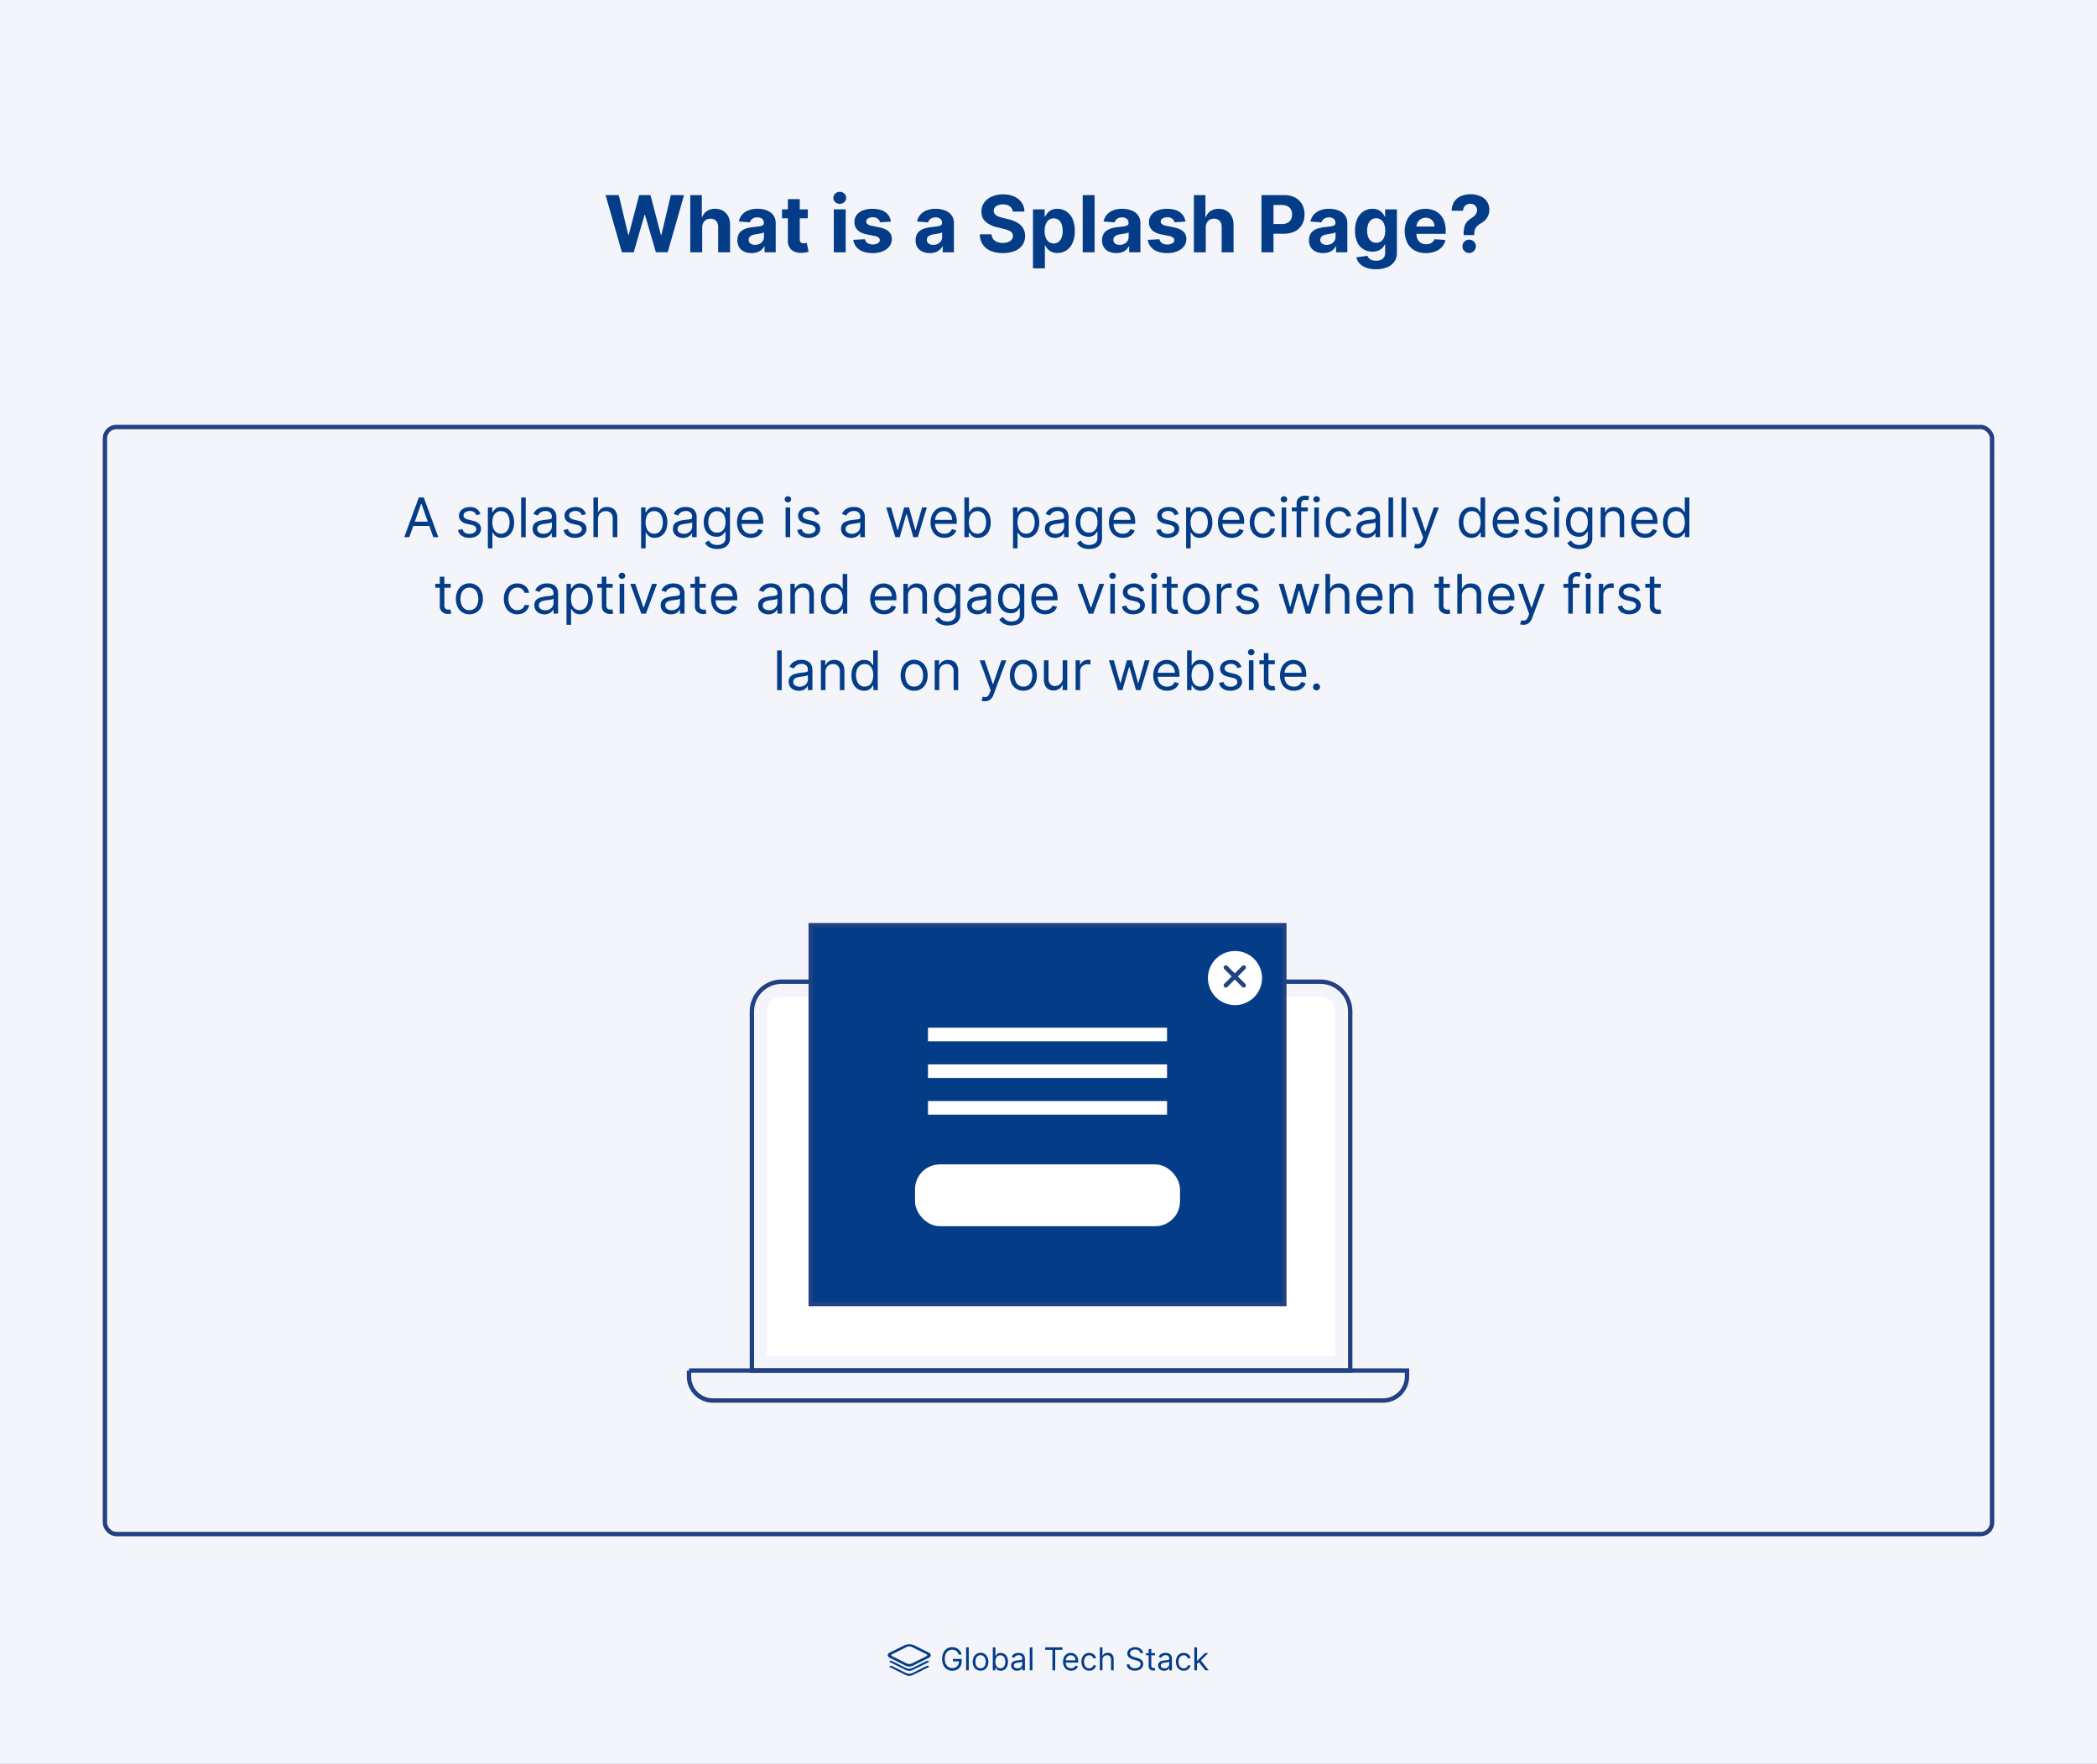 <?xml version="1.0" encoding="UTF-8"?>
<svg xmlns="http://www.w3.org/2000/svg" id="Layer_1" data-name="Layer 1" viewBox="0 0 1920 1614.95">
  <rect x="0" y="0" width="1920" height="1614.95" fill="#808080" stroke="none"/>
  <defs>
    <style>.cls-1{fill:#f3f5fb;}.cls-2,.cls-5{fill:#043c88;}.cls-3{fill:#fff;}.cls-4,.cls-6{fill:none;}.cls-4,.cls-5,.cls-6{stroke:#214183;stroke-miterlimit:10;stroke-width:4px;}.cls-6{stroke-linecap:round;}</style>
  </defs>
  <rect class="cls-1" x="-12.43" y="-1.2" width="1944.86" height="1616.14"></rect>
  <path class="cls-2" d="M374.74,491.85h-4.62l13.36-36.36H388l13.35,36.36h-4.61l-10.87-30.61h-.28Zm1.71-14.2h18.6v3.9h-18.6Z"></path>
  <path class="cls-2" d="M439.87,470.68l-3.77,1.07a7.21,7.21,0,0,0-1-1.84,5.35,5.35,0,0,0-1.86-1.48,6.7,6.7,0,0,0-3-.59,7.16,7.16,0,0,0-4.16,1.15,3.4,3.4,0,0,0-1.66,2.9,3,3,0,0,0,1.13,2.47,9.52,9.52,0,0,0,3.55,1.51l4.05,1a11.29,11.29,0,0,1,5.45,2.71,6.38,6.38,0,0,1,1.8,4.68,7,7,0,0,1-1.34,4.19,9.05,9.05,0,0,1-3.74,2.91,13.65,13.65,0,0,1-5.58,1.07,12.21,12.21,0,0,1-6.9-1.81,8,8,0,0,1-3.47-5.29l4-1a5.49,5.49,0,0,0,2.16,3.3,7.11,7.11,0,0,0,4.16,1.11,7.76,7.76,0,0,0,4.66-1.26,3.62,3.62,0,0,0,1.73-3,3.23,3.23,0,0,0-1-2.39,6.43,6.43,0,0,0-3.05-1.44l-4.55-1.07a10.74,10.74,0,0,1-5.5-2.76,6.62,6.62,0,0,1-1.74-4.69,6.74,6.74,0,0,1,1.3-4.09,8.82,8.82,0,0,1,3.57-2.79,12.54,12.54,0,0,1,5.14-1,10.22,10.22,0,0,1,6.37,1.78A9.58,9.58,0,0,1,439.87,470.68Z"></path>
  <path class="cls-2" d="M446.69,502.08v-37.5h4v4.33h.5c.31-.47.74-1.08,1.29-1.82a7.52,7.52,0,0,1,2.38-2,8.52,8.52,0,0,1,4.22-.88,10.89,10.89,0,0,1,6.07,1.72,11.47,11.47,0,0,1,4.1,4.89,17.5,17.5,0,0,1,1.47,7.45,17.75,17.75,0,0,1-1.47,7.51,11.58,11.58,0,0,1-4.08,4.9,10.68,10.68,0,0,1-6,1.73,8.58,8.58,0,0,1-4.21-.88,7.55,7.55,0,0,1-2.43-2c-.57-.75-1-1.37-1.32-1.87h-.35v14.42Zm4.12-23.87a15.13,15.13,0,0,0,.9,5.44,8.22,8.22,0,0,0,2.65,3.68,7.58,7.58,0,0,0,8.65-.07,8.47,8.47,0,0,0,2.67-3.77,15,15,0,0,0,.89-5.28,14.49,14.49,0,0,0-.88-5.19,8.15,8.15,0,0,0-2.64-3.68,7.1,7.1,0,0,0-4.43-1.35,7,7,0,0,0-4.3,1.28,7.94,7.94,0,0,0-2.63,3.59A14.85,14.85,0,0,0,450.81,478.21Z"></path>
  <path class="cls-2" d="M481.35,455.49v36.36h-4.19V455.49Z"></path>
  <path class="cls-2" d="M497,492.49a10.93,10.93,0,0,1-4.7-1,7.7,7.7,0,0,1-4.6-7.39,7.12,7.12,0,0,1,.92-3.81,6.58,6.58,0,0,1,2.47-2.3,13.11,13.11,0,0,1,3.42-1.25c1.25-.28,2.5-.5,3.77-.67l4-.49a6.16,6.16,0,0,0,2.27-.57,1.51,1.51,0,0,0,.72-1.42v-.14a5.6,5.6,0,0,0-1.43-4.09,5.8,5.8,0,0,0-4.32-1.46,7.53,7.53,0,0,0-4.71,1.32,7.85,7.85,0,0,0-2.39,2.8l-4-1.42a9.63,9.63,0,0,1,2.85-3.88,10.81,10.81,0,0,1,3.91-2,16.41,16.41,0,0,1,4.18-.56,16.89,16.89,0,0,1,3,.31,9.87,9.87,0,0,1,3.32,1.27,7.41,7.41,0,0,1,2.68,2.9,10.77,10.77,0,0,1,1.06,5.18v18h-4.19v-3.69h-.21a7.71,7.71,0,0,1-1.42,1.9,8.21,8.21,0,0,1-2.65,1.72A10.24,10.24,0,0,1,497,492.49Zm.64-3.76a8.36,8.36,0,0,0,4.2-1,6.69,6.69,0,0,0,2.59-2.52,6.46,6.46,0,0,0,.88-3.25v-3.84a2.36,2.36,0,0,1-1.16.58,17.49,17.49,0,0,1-2.06.44c-.78.13-1.53.23-2.26.32l-1.76.23a15.65,15.65,0,0,0-3.05.68,5.25,5.25,0,0,0-2.27,1.4,3.61,3.61,0,0,0-.86,2.53,3.74,3.74,0,0,0,1.62,3.3A7.26,7.26,0,0,0,497.68,488.73Z"></path>
  <path class="cls-2" d="M536.53,470.68l-3.76,1.07a7.57,7.57,0,0,0-1-1.84,5.35,5.35,0,0,0-1.86-1.48,6.7,6.7,0,0,0-3-.59,7.16,7.16,0,0,0-4.16,1.15,3.4,3.4,0,0,0-1.66,2.9,3,3,0,0,0,1.13,2.47,9.52,9.52,0,0,0,3.55,1.51l4,1a11.29,11.29,0,0,1,5.45,2.71,6.38,6.38,0,0,1,1.8,4.68,7,7,0,0,1-1.34,4.19,9.05,9.05,0,0,1-3.74,2.91,13.65,13.65,0,0,1-5.58,1.07,12.21,12.21,0,0,1-6.9-1.81,8,8,0,0,1-3.47-5.29l4-1a5.49,5.49,0,0,0,2.16,3.3,7.13,7.13,0,0,0,4.16,1.11,7.73,7.73,0,0,0,4.66-1.26,3.63,3.63,0,0,0,1.74-3,3.24,3.24,0,0,0-1-2.39,6.43,6.43,0,0,0-3.05-1.44l-4.55-1.07a10.66,10.66,0,0,1-5.49-2.76,6.59,6.59,0,0,1-1.75-4.69,6.74,6.74,0,0,1,1.3-4.09,8.82,8.82,0,0,1,3.57-2.79,12.54,12.54,0,0,1,5.14-1,10.22,10.22,0,0,1,6.37,1.78A9.58,9.58,0,0,1,536.53,470.68Z"></path>
  <path class="cls-2" d="M547.54,475.44v16.41h-4.19V455.49h4.19v13.35h.35a7.83,7.83,0,0,1,2.89-3.37,9.35,9.35,0,0,1,5.14-1.25,10.25,10.25,0,0,1,4.88,1.11,7.6,7.6,0,0,1,3.26,3.39,12.69,12.69,0,0,1,1.16,5.8v17.33H561V474.8a7.1,7.1,0,0,0-1.67-5,6.07,6.07,0,0,0-4.65-1.78,7.66,7.66,0,0,0-3.68.87,6.26,6.26,0,0,0-2.56,2.54A8.18,8.18,0,0,0,547.54,475.44Z"></path>
  <path class="cls-2" d="M587,502.08v-37.5h4v4.33h.5c.31-.47.74-1.08,1.29-1.82a7.52,7.52,0,0,1,2.38-2,8.51,8.51,0,0,1,4.21-.88,10.9,10.9,0,0,1,6.08,1.72,11.47,11.47,0,0,1,4.1,4.89,17.5,17.5,0,0,1,1.47,7.45,17.75,17.75,0,0,1-1.47,7.51,11.66,11.66,0,0,1-4.08,4.9,10.68,10.68,0,0,1-6,1.73,8.58,8.58,0,0,1-4.21-.88,7.55,7.55,0,0,1-2.43-2c-.57-.75-1-1.37-1.32-1.87h-.35v14.42Zm4.12-23.87a15.13,15.13,0,0,0,.9,5.44,8.14,8.14,0,0,0,2.65,3.68,7.58,7.58,0,0,0,8.65-.07,8.47,8.47,0,0,0,2.67-3.77,15,15,0,0,0,.89-5.28A14.49,14.49,0,0,0,606,473a8.15,8.15,0,0,0-2.64-3.68,7.1,7.1,0,0,0-4.43-1.35,7,7,0,0,0-4.3,1.28,7.87,7.87,0,0,0-2.63,3.59A14.85,14.85,0,0,0,591.08,478.21Z"></path>
  <path class="cls-2" d="M625.45,492.49a10.9,10.9,0,0,1-4.7-1,7.7,7.7,0,0,1-4.6-7.39,7,7,0,0,1,.92-3.81,6.58,6.58,0,0,1,2.47-2.3,13.11,13.11,0,0,1,3.42-1.25c1.24-.28,2.5-.5,3.77-.67l4-.49A6.21,6.21,0,0,0,633,475a1.51,1.51,0,0,0,.72-1.42v-.14a5.6,5.6,0,0,0-1.43-4.09,5.8,5.8,0,0,0-4.32-1.46,7.53,7.53,0,0,0-4.71,1.32,7.85,7.85,0,0,0-2.39,2.8l-4-1.42a9.63,9.63,0,0,1,2.85-3.88,10.85,10.85,0,0,1,3.9-2,16.54,16.54,0,0,1,4.19-.56,16.89,16.89,0,0,1,3,.31,9.87,9.87,0,0,1,3.32,1.27,7.46,7.46,0,0,1,2.67,2.9,10.65,10.65,0,0,1,1.07,5.18v18h-4.19v-3.69h-.21a7.71,7.71,0,0,1-1.42,1.9,8.33,8.33,0,0,1-2.65,1.72A10.24,10.24,0,0,1,625.45,492.49Zm.64-3.76a8.36,8.36,0,0,0,4.2-1,6.75,6.75,0,0,0,2.59-2.52,6.46,6.46,0,0,0,.88-3.25v-3.84a2.41,2.41,0,0,1-1.16.58,17.49,17.49,0,0,1-2.06.44c-.78.13-1.53.23-2.26.32l-1.76.23a15.65,15.65,0,0,0-3,.68,5.25,5.25,0,0,0-2.27,1.4,3.56,3.56,0,0,0-.86,2.53,3.74,3.74,0,0,0,1.62,3.3A7.24,7.24,0,0,0,626.09,488.73Z"></path>
  <path class="cls-2" d="M656.63,502.65a15.59,15.59,0,0,1-5.22-.78,11.07,11.07,0,0,1-3.63-2,11.29,11.29,0,0,1-2.3-2.67l3.34-2.35c.38.5.85,1.07,1.43,1.72a7.56,7.56,0,0,0,2.39,1.68,9.4,9.4,0,0,0,4,.72,8.85,8.85,0,0,0,5.45-1.6,5.82,5.82,0,0,0,2.15-5v-5.54h-.36c-.3.49-.74,1.11-1.3,1.84a7.46,7.46,0,0,1-2.42,1.93,9,9,0,0,1-4.23.84,11.33,11.33,0,0,1-5.92-1.56,10.88,10.88,0,0,1-4.14-4.54,15.89,15.89,0,0,1-1.52-7.25,16.85,16.85,0,0,1,1.48-7.31,11.44,11.44,0,0,1,4.1-4.82,10.79,10.79,0,0,1,6.07-1.72,8.59,8.59,0,0,1,4.23.88,7.71,7.71,0,0,1,2.42,2c.56.74,1,1.35,1.3,1.82h.43v-4.33h4v28.05a9.59,9.59,0,0,1-1.59,5.73,9.32,9.32,0,0,1-4.26,3.25A16.31,16.31,0,0,1,656.63,502.65Zm-.14-15a7.53,7.53,0,0,0,4.26-1.16,7.12,7.12,0,0,0,2.64-3.32,13.26,13.26,0,0,0,.91-5.18,14.16,14.16,0,0,0-.89-5.2,7.88,7.88,0,0,0-2.63-3.54,7.94,7.94,0,0,0-8.72.07,8.15,8.15,0,0,0-2.65,3.63,14,14,0,0,0-.88,5,13,13,0,0,0,.9,5,7.57,7.57,0,0,0,2.66,3.4A7.46,7.46,0,0,0,656.49,487.66Z"></path>
  <path class="cls-2" d="M687.52,492.42a12.8,12.8,0,0,1-6.79-1.75,11.52,11.52,0,0,1-4.38-4.9,16.49,16.49,0,0,1-1.54-7.34,16.85,16.85,0,0,1,1.54-7.4,12.1,12.1,0,0,1,4.29-5,11.57,11.57,0,0,1,6.46-1.8,13.06,13.06,0,0,1,4.21.71,10.49,10.49,0,0,1,3.78,2.3,11.14,11.14,0,0,1,2.71,4.2,17.73,17.73,0,0,1,1,6.43v1.77h-21V476h16.77a9,9,0,0,0-.92-4.12,7,7,0,0,0-2.59-2.86,7.3,7.3,0,0,0-3.95-1,7.57,7.57,0,0,0-4.33,1.23,8.21,8.21,0,0,0-2.79,3.2,9.45,9.45,0,0,0-1,4.23v2.42a11.53,11.53,0,0,0,1.08,5.23,7.47,7.47,0,0,0,3,3.24,8.72,8.72,0,0,0,4.45,1.11,8.91,8.91,0,0,0,3-.47,6.1,6.1,0,0,0,2.31-1.42,6.27,6.27,0,0,0,1.51-2.37l4,1.14a8.88,8.88,0,0,1-2.15,3.61,10.3,10.3,0,0,1-3.73,2.42A13.78,13.78,0,0,1,687.52,492.42Z"></path>
  <path class="cls-2" d="M721.4,460a3,3,0,0,1-2.1-.83,2.74,2.74,0,0,1,0-4,3,3,0,0,1,2.1-.83,3,3,0,0,1,2.11.83,2.76,2.76,0,0,1,0,4A3,3,0,0,1,721.4,460Zm-2.13,31.82V464.58h4.19v27.27Z"></path>
  <path class="cls-2" d="M750.45,470.68l-3.76,1.07a7.57,7.57,0,0,0-1-1.84,5.35,5.35,0,0,0-1.86-1.48,6.7,6.7,0,0,0-3-.59,7.16,7.16,0,0,0-4.16,1.15,3.4,3.4,0,0,0-1.66,2.9,3,3,0,0,0,1.13,2.47,9.52,9.52,0,0,0,3.55,1.51l4.05,1a11.29,11.29,0,0,1,5.45,2.71,6.38,6.38,0,0,1,1.8,4.68,7,7,0,0,1-1.34,4.19,9.05,9.05,0,0,1-3.74,2.91,13.65,13.65,0,0,1-5.58,1.07,12.21,12.21,0,0,1-6.9-1.81,8,8,0,0,1-3.47-5.29l4-1a5.49,5.49,0,0,0,2.16,3.3,7.13,7.13,0,0,0,4.16,1.11,7.73,7.73,0,0,0,4.66-1.26,3.63,3.63,0,0,0,1.74-3,3.24,3.24,0,0,0-1-2.39,6.43,6.43,0,0,0-3-1.44L738,479.56a10.66,10.66,0,0,1-5.49-2.76,6.59,6.59,0,0,1-1.75-4.69,6.74,6.74,0,0,1,1.3-4.09,8.82,8.82,0,0,1,3.57-2.79,12.54,12.54,0,0,1,5.14-1,10.22,10.22,0,0,1,6.37,1.78A9.58,9.58,0,0,1,750.45,470.68Z"></path>
  <path class="cls-2" d="M779.36,492.49a11,11,0,0,1-4.71-1,8,8,0,0,1-3.36-2.85,8.11,8.11,0,0,1-1.24-4.54,7,7,0,0,1,.93-3.81,6.48,6.48,0,0,1,2.46-2.3,13.11,13.11,0,0,1,3.42-1.25c1.25-.28,2.51-.5,3.77-.67l4-.49A6.22,6.22,0,0,0,787,475a1.51,1.51,0,0,0,.72-1.42v-.14a5.6,5.6,0,0,0-1.43-4.09,5.84,5.84,0,0,0-4.33-1.46,7.48,7.48,0,0,0-4.7,1.32,7.78,7.78,0,0,0-2.4,2.8l-4-1.42a9.63,9.63,0,0,1,2.85-3.88,10.81,10.81,0,0,1,3.91-2,16.47,16.47,0,0,1,4.18-.56,16.9,16.9,0,0,1,3,.31,10,10,0,0,1,3.32,1.27,7.46,7.46,0,0,1,2.67,2.9,10.76,10.76,0,0,1,1.07,5.18v18h-4.19v-3.69h-.22a7.24,7.24,0,0,1-1.42,1.9,8.16,8.16,0,0,1-2.64,1.72A10.27,10.27,0,0,1,779.36,492.49Zm.64-3.76a8.35,8.35,0,0,0,4.19-1,6.71,6.71,0,0,0,2.6-2.52,6.56,6.56,0,0,0,.88-3.25v-3.84a2.4,2.4,0,0,1-1.17.58,16.65,16.65,0,0,1-2.06.44c-.77.13-1.52.23-2.25.32l-1.77.23a15.55,15.55,0,0,0-3,.68,5.35,5.35,0,0,0-2.28,1.4,3.61,3.61,0,0,0-.86,2.53,3.72,3.72,0,0,0,1.63,3.3A7.24,7.24,0,0,0,780,488.73Z"></path>
  <path class="cls-2" d="M819.77,491.85l-8.31-27.27h4.4l5.9,20.88H822l5.82-20.88h4.48l5.75,20.81h.29l5.89-20.81h4.4l-8.31,27.27h-4.11l-6-21h-.43l-6,21Z"></path>
  <path class="cls-2" d="M864.73,492.42a12.81,12.81,0,0,1-6.8-1.75,11.52,11.52,0,0,1-4.38-4.9,16.49,16.49,0,0,1-1.54-7.34,16.85,16.85,0,0,1,1.54-7.4,12.1,12.1,0,0,1,4.29-5,11.6,11.6,0,0,1,6.46-1.8,13.06,13.06,0,0,1,4.21.71,10.49,10.49,0,0,1,3.78,2.3,11.16,11.16,0,0,1,2.72,4.2,18,18,0,0,1,1,6.43v1.77H855V476h16.76a9,9,0,0,0-.92-4.12,7,7,0,0,0-2.59-2.86,7.3,7.3,0,0,0-4-1,7.52,7.52,0,0,0-4.32,1.23,8.16,8.16,0,0,0-2.8,3.2,9.45,9.45,0,0,0-1,4.23v2.42a11.53,11.53,0,0,0,1.08,5.23,7.47,7.47,0,0,0,3,3.24,8.73,8.73,0,0,0,4.46,1.11,8.85,8.85,0,0,0,3-.47,6.1,6.1,0,0,0,2.31-1.42,6.27,6.27,0,0,0,1.51-2.37l4.05,1.14a8.77,8.77,0,0,1-2.15,3.61,10.3,10.3,0,0,1-3.73,2.42A13.76,13.76,0,0,1,864.73,492.42Z"></path>
  <path class="cls-2" d="M883,491.85V455.49h4.19v13.42h.35c.31-.47.74-1.08,1.29-1.82a7.52,7.52,0,0,1,2.38-2,8.55,8.55,0,0,1,4.22-.88,10.89,10.89,0,0,1,6.07,1.72,11.47,11.47,0,0,1,4.1,4.89,17.5,17.5,0,0,1,1.47,7.45,17.75,17.75,0,0,1-1.47,7.51,11.58,11.58,0,0,1-4.08,4.9,10.68,10.68,0,0,1-6,1.73,8.61,8.61,0,0,1-4.21-.88,7.77,7.77,0,0,1-2.43-2c-.57-.75-1-1.37-1.32-1.87H887v4.19Zm4.12-13.64a15.13,15.13,0,0,0,.9,5.44,8.22,8.22,0,0,0,2.65,3.68,7.58,7.58,0,0,0,8.65-.07,8.47,8.47,0,0,0,2.67-3.77A16,16,0,0,0,902,473a8.25,8.25,0,0,0-2.65-3.68,7.9,7.9,0,0,0-8.73-.07,7.85,7.85,0,0,0-2.62,3.59A14.63,14.63,0,0,0,887.1,478.21Z"></path>
  <path class="cls-2" d="M927.51,502.08v-37.5h4v4.33h.49c.31-.47.74-1.08,1.29-1.82a7.52,7.52,0,0,1,2.38-2,8.55,8.55,0,0,1,4.22-.88,10.89,10.89,0,0,1,6.07,1.72,11.47,11.47,0,0,1,4.1,4.89,17.5,17.5,0,0,1,1.47,7.45,17.75,17.75,0,0,1-1.47,7.51,11.58,11.58,0,0,1-4.08,4.9,10.68,10.68,0,0,1-6,1.73,8.61,8.61,0,0,1-4.21-.88,7.77,7.77,0,0,1-2.43-2c-.57-.75-1-1.37-1.32-1.87h-.35v14.42Zm4.12-23.87a15.13,15.13,0,0,0,.9,5.44,8.22,8.22,0,0,0,2.65,3.68,7.58,7.58,0,0,0,8.65-.07,8.47,8.47,0,0,0,2.67-3.77,16,16,0,0,0,0-10.47,8.25,8.25,0,0,0-2.65-3.68,7.9,7.9,0,0,0-8.73-.07,7.85,7.85,0,0,0-2.62,3.59A14.63,14.63,0,0,0,931.63,478.21Z"></path>
  <path class="cls-2" d="M966,492.49a10.93,10.93,0,0,1-4.7-1,7.7,7.7,0,0,1-4.6-7.39,7.12,7.12,0,0,1,.92-3.81,6.58,6.58,0,0,1,2.47-2.3,13.11,13.11,0,0,1,3.42-1.25c1.25-.28,2.5-.5,3.77-.67l4-.49a6.16,6.16,0,0,0,2.27-.57,1.51,1.51,0,0,0,.72-1.42v-.14a5.55,5.55,0,0,0-1.43-4.09,5.8,5.8,0,0,0-4.32-1.46,7.53,7.53,0,0,0-4.71,1.32,7.85,7.85,0,0,0-2.39,2.8l-4-1.42a9.63,9.63,0,0,1,2.85-3.88,10.81,10.81,0,0,1,3.91-2,16.41,16.41,0,0,1,4.18-.56,16.89,16.89,0,0,1,3,.31,9.87,9.87,0,0,1,3.32,1.27,7.41,7.41,0,0,1,2.68,2.9,10.77,10.77,0,0,1,1.06,5.18v18h-4.19v-3.69h-.21a7.47,7.47,0,0,1-1.42,1.9,8.21,8.21,0,0,1-2.65,1.72A10.24,10.24,0,0,1,966,492.49Zm.64-3.76a8.36,8.36,0,0,0,4.2-1,6.69,6.69,0,0,0,2.59-2.52,6.46,6.46,0,0,0,.88-3.25v-3.84a2.36,2.36,0,0,1-1.16.58,17.06,17.06,0,0,1-2.06.44c-.78.13-1.53.23-2.26.32l-1.76.23a15.65,15.65,0,0,0-3.05.68,5.25,5.25,0,0,0-2.27,1.4,3.61,3.61,0,0,0-.86,2.53,3.74,3.74,0,0,0,1.62,3.3A7.26,7.26,0,0,0,966.64,488.73Z"></path>
  <path class="cls-2" d="M997.18,502.65a15.59,15.59,0,0,1-5.22-.78,11.07,11.07,0,0,1-3.63-2,11.53,11.53,0,0,1-2.3-2.67l3.34-2.35c.38.5.86,1.07,1.44,1.72a7.45,7.45,0,0,0,2.39,1.68,9.35,9.35,0,0,0,4,.72,8.85,8.85,0,0,0,5.45-1.6,5.82,5.82,0,0,0,2.15-5v-5.54h-.35c-.31.49-.75,1.11-1.31,1.84a7.53,7.53,0,0,1-2.41,1.93,9,9,0,0,1-4.24.84,11.36,11.36,0,0,1-5.92-1.56,10.88,10.88,0,0,1-4.14-4.54,15.89,15.89,0,0,1-1.52-7.25,17,17,0,0,1,1.48-7.31,11.44,11.44,0,0,1,4.1-4.82,10.81,10.81,0,0,1,6.07-1.72,8.66,8.66,0,0,1,4.24.88,7.77,7.77,0,0,1,2.41,2c.56.74,1,1.35,1.31,1.82h.42v-4.33H1009v28.05a9.59,9.59,0,0,1-1.59,5.73,9.32,9.32,0,0,1-4.26,3.25A16.31,16.31,0,0,1,997.18,502.65Zm-.14-15a7.53,7.53,0,0,0,4.26-1.16,7.2,7.2,0,0,0,2.65-3.32,13.45,13.45,0,0,0,.9-5.18,14,14,0,0,0-.89-5.2,7.86,7.86,0,0,0-2.62-3.54,8,8,0,0,0-8.73.07A8.15,8.15,0,0,0,990,473a14,14,0,0,0-.88,5,13,13,0,0,0,.9,5,7.57,7.57,0,0,0,2.66,3.4A7.46,7.46,0,0,0,997,487.66Z"></path>
  <path class="cls-2" d="M1028.08,492.42a12.75,12.75,0,0,1-6.79-1.75,11.48,11.48,0,0,1-4.39-4.9,16.49,16.49,0,0,1-1.54-7.34,16.85,16.85,0,0,1,1.54-7.4,12.12,12.12,0,0,1,4.3-5,11.54,11.54,0,0,1,6.45-1.8,13.06,13.06,0,0,1,4.21.71,10.49,10.49,0,0,1,3.78,2.3,11.16,11.16,0,0,1,2.72,4.2,18,18,0,0,1,1,6.43v1.77h-21V476h16.76a9,9,0,0,0-.92-4.12,7,7,0,0,0-2.59-2.86,7.28,7.28,0,0,0-3.95-1,7.52,7.52,0,0,0-4.32,1.23,8.16,8.16,0,0,0-2.8,3.2,9.45,9.45,0,0,0-1,4.23v2.42a11.53,11.53,0,0,0,1.08,5.23,7.47,7.47,0,0,0,3,3.24,8.73,8.73,0,0,0,4.46,1.11,8.85,8.85,0,0,0,3-.47,6.16,6.16,0,0,0,3.82-3.79l4,1.14a8.77,8.77,0,0,1-2.15,3.61,10.34,10.34,0,0,1-3.72,2.42A13.82,13.82,0,0,1,1028.08,492.42Z"></path>
  <path class="cls-2" d="M1079.14,470.68l-3.76,1.07a7.57,7.57,0,0,0-1-1.84,5.26,5.26,0,0,0-1.86-1.48,6.7,6.7,0,0,0-3-.59,7.18,7.18,0,0,0-4.16,1.15,3.4,3.4,0,0,0-1.66,2.9,3,3,0,0,0,1.14,2.47,9.45,9.45,0,0,0,3.55,1.51l4.05,1a11.38,11.38,0,0,1,5.45,2.71,6.41,6.41,0,0,1,1.79,4.68,7,7,0,0,1-1.34,4.19,9,9,0,0,1-3.74,2.91,13.6,13.6,0,0,1-5.57,1.07,12.25,12.25,0,0,1-6.91-1.81,8,8,0,0,1-3.46-5.29l4-1a5.49,5.49,0,0,0,2.16,3.3,7.14,7.14,0,0,0,4.17,1.11,7.78,7.78,0,0,0,4.66-1.26,3.64,3.64,0,0,0,1.73-3,3.2,3.2,0,0,0-1-2.39,6.43,6.43,0,0,0-3-1.44l-4.55-1.07a10.7,10.7,0,0,1-5.49-2.76,6.59,6.59,0,0,1-1.75-4.69,6.74,6.74,0,0,1,1.3-4.09,8.82,8.82,0,0,1,3.57-2.79,12.57,12.57,0,0,1,5.14-1,10.22,10.22,0,0,1,6.37,1.78A9.58,9.58,0,0,1,1079.14,470.68Z"></path>
  <path class="cls-2" d="M1086,502.08v-37.5h4v4.33h.5c.3-.47.73-1.08,1.28-1.82a7.63,7.63,0,0,1,2.38-2,8.55,8.55,0,0,1,4.22-.88,10.87,10.87,0,0,1,6.07,1.72,11.47,11.47,0,0,1,4.1,4.89,17.34,17.34,0,0,1,1.48,7.45,17.59,17.59,0,0,1-1.48,7.51,11.58,11.58,0,0,1-4.08,4.9,10.68,10.68,0,0,1-6,1.73,8.64,8.64,0,0,1-4.21-.88,7.77,7.77,0,0,1-2.43-2,22.07,22.07,0,0,1-1.31-1.87h-.36v14.42Zm4.12-23.87a14.91,14.91,0,0,0,.91,5.44,8.13,8.13,0,0,0,2.64,3.68,7.6,7.6,0,0,0,8.66-.07,8.53,8.53,0,0,0,2.66-3.77,15.84,15.84,0,0,0,0-10.47,8.25,8.25,0,0,0-2.65-3.68,7.9,7.9,0,0,0-8.73-.07,7.85,7.85,0,0,0-2.62,3.59A14.63,14.63,0,0,0,1090.08,478.21Z"></path>
  <path class="cls-2" d="M1127.86,492.42a12.8,12.8,0,0,1-6.79-1.75,11.52,11.52,0,0,1-4.38-4.9,16.49,16.49,0,0,1-1.54-7.34,16.85,16.85,0,0,1,1.54-7.4,12.1,12.1,0,0,1,4.29-5,11.57,11.57,0,0,1,6.46-1.8,13.06,13.06,0,0,1,4.21.71,10.49,10.49,0,0,1,3.78,2.3,11.14,11.14,0,0,1,2.71,4.2,17.73,17.73,0,0,1,1,6.43v1.77h-21V476h16.76a9,9,0,0,0-.91-4.12,7,7,0,0,0-2.59-2.86,7.3,7.3,0,0,0-4-1,7.57,7.57,0,0,0-4.33,1.23,8.21,8.21,0,0,0-2.79,3.2,9.45,9.45,0,0,0-1,4.23v2.42a11.53,11.53,0,0,0,1.08,5.23,7.47,7.47,0,0,0,3,3.24,8.72,8.72,0,0,0,4.45,1.11,8.91,8.91,0,0,0,3-.47,6.1,6.1,0,0,0,2.31-1.42,6.27,6.27,0,0,0,1.51-2.37l4,1.14a8.88,8.88,0,0,1-2.15,3.61,10.3,10.3,0,0,1-3.73,2.42A13.78,13.78,0,0,1,1127.86,492.42Z"></path>
  <path class="cls-2" d="M1156.63,492.42a11.41,11.41,0,0,1-10.87-6.8,17,17,0,0,1-1.49-7.26,16.65,16.65,0,0,1,1.54-7.35,12.1,12.1,0,0,1,4.29-5,11.55,11.55,0,0,1,6.46-1.8,12.24,12.24,0,0,1,5.18,1.07,9.87,9.87,0,0,1,3.78,3,9.18,9.18,0,0,1,1.83,4.47h-4.19a6.63,6.63,0,0,0-2.12-3.31,6.45,6.45,0,0,0-4.41-1.44,7.31,7.31,0,0,0-4.29,1.27,8.23,8.23,0,0,0-2.86,3.56,13.22,13.22,0,0,0-1,5.39,13.93,13.93,0,0,0,1,5.51,8.43,8.43,0,0,0,2.84,3.64,7.36,7.36,0,0,0,4.33,1.29,7.24,7.24,0,0,0,3-.57,6,6,0,0,0,2.26-1.63,6.32,6.32,0,0,0,1.31-2.55h4.19a9.68,9.68,0,0,1-1.75,4.34,9.82,9.82,0,0,1-3.67,3.05A11.85,11.85,0,0,1,1156.63,492.42Z"></path>
  <path class="cls-2" d="M1175.59,460a3,3,0,0,1-2.1-.83,2.74,2.74,0,0,1,0-4,3.07,3.07,0,0,1,4.2,0,2.74,2.74,0,0,1,0,4A3,3,0,0,1,1175.59,460Zm-2.13,31.82V464.58h4.19v27.27Z"></path>
  <path class="cls-2" d="M1197.46,464.58v3.55h-14.7v-3.55Zm-10.29,27.27v-31a6.56,6.56,0,0,1,1.1-3.9,6.77,6.77,0,0,1,2.86-2.35,9,9,0,0,1,3.71-.78,10.26,10.26,0,0,1,2.52.25,10.57,10.57,0,0,1,1.45.46l-1.2,3.62-.88-.26a5.39,5.39,0,0,0-1.47-.16,3.81,3.81,0,0,0-3,1,4.57,4.57,0,0,0-.91,3.08v30Z"></path>
  <path class="cls-2" d="M1205.49,460a3,3,0,0,1-2.1-.83,2.74,2.74,0,0,1,0-4,3.07,3.07,0,0,1,4.2,0,2.74,2.74,0,0,1,0,4A3,3,0,0,1,1205.49,460Zm-2.13,31.82V464.58h4.19v27.27Z"></path>
  <path class="cls-2" d="M1226.3,492.42a11.41,11.41,0,0,1-10.87-6.8,17,17,0,0,1-1.49-7.26,16.65,16.65,0,0,1,1.54-7.35,12.1,12.1,0,0,1,4.29-5,11.6,11.6,0,0,1,6.46-1.8,12.21,12.21,0,0,1,5.18,1.07,10,10,0,0,1,3.79,3,9.26,9.26,0,0,1,1.82,4.47h-4.19a6.56,6.56,0,0,0-2.12-3.31,6.43,6.43,0,0,0-4.41-1.44,7.36,7.36,0,0,0-4.29,1.27,8.3,8.3,0,0,0-2.86,3.56,13.22,13.22,0,0,0-1,5.39,14.11,14.11,0,0,0,1,5.51,8.38,8.38,0,0,0,2.85,3.64,7.91,7.91,0,0,0,7.28.72,6,6,0,0,0,2.26-1.63,6.32,6.32,0,0,0,1.31-2.55H1237a9.6,9.6,0,0,1-5.42,7.39A11.85,11.85,0,0,1,1226.3,492.42Z"></path>
  <path class="cls-2" d="M1251.16,492.49a11,11,0,0,1-4.71-1,7.91,7.91,0,0,1-3.35-2.85,8,8,0,0,1-1.25-4.54,7,7,0,0,1,.93-3.81,6.48,6.48,0,0,1,2.46-2.3,13.11,13.11,0,0,1,3.42-1.25c1.25-.28,2.51-.5,3.78-.67l4-.49a6.22,6.22,0,0,0,2.28-.57,1.51,1.51,0,0,0,.72-1.42v-.14a5.6,5.6,0,0,0-1.43-4.09,5.84,5.84,0,0,0-4.33-1.46,7.48,7.48,0,0,0-4.7,1.32,7.78,7.78,0,0,0-2.4,2.8l-4-1.42a9.63,9.63,0,0,1,2.85-3.88,10.89,10.89,0,0,1,3.91-2,16.47,16.47,0,0,1,4.18-.56,16.9,16.9,0,0,1,3,.31,10,10,0,0,1,3.32,1.27,7.46,7.46,0,0,1,2.67,2.9,10.76,10.76,0,0,1,1.07,5.18v18h-4.19v-3.69h-.22a7.24,7.24,0,0,1-1.42,1.9,8.16,8.16,0,0,1-2.64,1.72A10.27,10.27,0,0,1,1251.16,492.49Zm.64-3.76a8.42,8.42,0,0,0,4.2-1,6.75,6.75,0,0,0,2.59-2.52,6.56,6.56,0,0,0,.88-3.25v-3.84a2.4,2.4,0,0,1-1.17.58,16.65,16.65,0,0,1-2.06.44c-.77.13-1.52.23-2.25.32l-1.77.23a15.55,15.55,0,0,0-3,.68,5.35,5.35,0,0,0-2.28,1.4,3.61,3.61,0,0,0-.86,2.53,3.72,3.72,0,0,0,1.63,3.3A7.24,7.24,0,0,0,1251.8,488.73Z"></path>
  <path class="cls-2" d="M1275.52,455.49v36.36h-4.19V455.49Z"></path>
  <path class="cls-2" d="M1287.38,455.49v36.36h-4.19V455.49Z"></path>
  <path class="cls-2" d="M1297.75,502.08a9.79,9.79,0,0,1-1.9-.17,5,5,0,0,1-1.16-.33l1.07-3.69a8.1,8.1,0,0,0,2.7.28,3.28,3.28,0,0,0,2.08-1,8.49,8.49,0,0,0,1.68-3L1303,492l-10.08-27.41h4.54l7.53,21.73h.29l7.52-21.73h4.55l-11.58,31.25a12,12,0,0,1-1.93,3.5,7.32,7.32,0,0,1-2.67,2.07A8.39,8.39,0,0,1,1297.75,502.08Z"></path>
  <path class="cls-2" d="M1347.25,492.42a10.68,10.68,0,0,1-6-1.73,11.58,11.58,0,0,1-4.08-4.9,17.59,17.59,0,0,1-1.48-7.51,17.34,17.34,0,0,1,1.48-7.45,11.47,11.47,0,0,1,4.1-4.89,10.87,10.87,0,0,1,6.07-1.72,8.55,8.55,0,0,1,4.22.88,7.63,7.63,0,0,1,2.38,2c.55.74,1,1.35,1.28,1.82h.36V455.49h4.19v36.36h-4v-4.19h-.5a22.07,22.07,0,0,1-1.31,1.87,7.77,7.77,0,0,1-2.43,2A8.64,8.64,0,0,1,1347.25,492.42Zm.57-3.77a6.84,6.84,0,0,0,4.26-1.32,8.13,8.13,0,0,0,2.64-3.68,16.62,16.62,0,0,0,0-10.79,7.92,7.92,0,0,0-2.62-3.59,7.9,7.9,0,0,0-8.73.07,8.25,8.25,0,0,0-2.65,3.68,15.84,15.84,0,0,0,0,10.47,8.53,8.53,0,0,0,2.66,3.77A6.89,6.89,0,0,0,1347.82,488.65Z"></path>
  <path class="cls-2" d="M1379.42,492.42a12.77,12.77,0,0,1-6.79-1.75,11.52,11.52,0,0,1-4.38-4.9,16.49,16.49,0,0,1-1.54-7.34,16.85,16.85,0,0,1,1.54-7.4,12.1,12.1,0,0,1,4.29-5,11.55,11.55,0,0,1,6.46-1.8,13,13,0,0,1,4.2.71,10.45,10.45,0,0,1,3.79,2.3,11.14,11.14,0,0,1,2.71,4.2,17.75,17.75,0,0,1,1,6.43v1.77h-21V476h16.76a9,9,0,0,0-.91-4.12A7,7,0,0,0,1383,469a7.3,7.3,0,0,0-4-1,7.57,7.57,0,0,0-4.33,1.23,8.21,8.21,0,0,0-2.79,3.2,9.32,9.32,0,0,0-1,4.23v2.42a11.66,11.66,0,0,0,1.07,5.23,7.55,7.55,0,0,0,3,3.24,8.7,8.7,0,0,0,4.45,1.11,8.81,8.81,0,0,0,3-.47,6.06,6.06,0,0,0,2.32-1.42,6.27,6.27,0,0,0,1.51-2.37l4,1.14a8.88,8.88,0,0,1-2.15,3.61,10.38,10.38,0,0,1-3.73,2.42A13.78,13.78,0,0,1,1379.42,492.42Z"></path>
  <path class="cls-2" d="M1416.42,470.68l-3.76,1.07a7.25,7.25,0,0,0-1-1.84,5.22,5.22,0,0,0-1.85-1.48,6.73,6.73,0,0,0-3-.59,7.22,7.22,0,0,0-4.17,1.15,3.43,3.43,0,0,0-1.66,2.9,3,3,0,0,0,1.14,2.47,9.52,9.52,0,0,0,3.55,1.51l4,1a11.33,11.33,0,0,1,5.45,2.71,6.41,6.41,0,0,1,1.79,4.68,6.91,6.91,0,0,1-1.34,4.19,9,9,0,0,1-3.74,2.91,13.57,13.57,0,0,1-5.57,1.07,12.25,12.25,0,0,1-6.91-1.81,8,8,0,0,1-3.46-5.29l4-1a5.44,5.44,0,0,0,2.15,3.3,7.14,7.14,0,0,0,4.17,1.11,7.78,7.78,0,0,0,4.66-1.26,3.64,3.64,0,0,0,1.73-3,3.23,3.23,0,0,0-1-2.39,6.52,6.52,0,0,0-3.06-1.44l-4.54-1.07a10.74,10.74,0,0,1-5.5-2.76,6.59,6.59,0,0,1-1.75-4.69,6.75,6.75,0,0,1,1.31-4.09,8.82,8.82,0,0,1,3.57-2.79,12.51,12.51,0,0,1,5.14-1,10.18,10.18,0,0,1,6.36,1.78A9.52,9.52,0,0,1,1416.42,470.68Z"></path>
  <path class="cls-2" d="M1425.37,460a3,3,0,0,1-2.1-.83,2.74,2.74,0,0,1,0-4,3.08,3.08,0,0,1,4.21,0,2.74,2.74,0,0,1,0,4A3,3,0,0,1,1425.37,460Zm-2.13,31.82V464.58h4.19v27.27Z"></path>
  <path class="cls-2" d="M1446.11,502.65a15.59,15.59,0,0,1-5.22-.78,11.18,11.18,0,0,1-3.63-2,11.29,11.29,0,0,1-2.3-2.67l3.34-2.35c.38.5.86,1.07,1.44,1.72a7.51,7.51,0,0,0,2.38,1.68,9.43,9.43,0,0,0,4,.72,8.85,8.85,0,0,0,5.45-1.6,5.82,5.82,0,0,0,2.15-5v-5.54h-.35c-.31.49-.75,1.11-1.31,1.84a7.53,7.53,0,0,1-2.41,1.93,9,9,0,0,1-4.24.84,11.36,11.36,0,0,1-5.92-1.56,10.88,10.88,0,0,1-4.14-4.54,15.89,15.89,0,0,1-1.52-7.25,17,17,0,0,1,1.48-7.31,11.44,11.44,0,0,1,4.1-4.82,10.81,10.81,0,0,1,6.07-1.72,8.66,8.66,0,0,1,4.24.88,7.77,7.77,0,0,1,2.41,2c.56.74,1,1.35,1.31,1.82h.42v-4.33h4.05v28.05a9.59,9.59,0,0,1-1.59,5.73,9.32,9.32,0,0,1-4.26,3.25A16.31,16.31,0,0,1,1446.11,502.65Zm-.14-15a7.53,7.53,0,0,0,4.26-1.16,7.2,7.2,0,0,0,2.65-3.32,13.45,13.45,0,0,0,.9-5.18,14,14,0,0,0-.89-5.2,7.86,7.86,0,0,0-2.62-3.54,8,8,0,0,0-8.73.07,8.15,8.15,0,0,0-2.65,3.63,14,14,0,0,0-.88,5,13,13,0,0,0,.9,5,7.52,7.52,0,0,0,2.67,3.4A7.41,7.41,0,0,0,1446,487.66Z"></path>
  <path class="cls-2" d="M1469.76,475.44v16.41h-4.19V464.58h4v4.26h.35a7.82,7.82,0,0,1,2.92-3.35,9.14,9.14,0,0,1,5-1.27,10,10,0,0,1,4.85,1.13,7.74,7.74,0,0,1,3.23,3.41,12.7,12.7,0,0,1,1.15,5.76v17.33H1483V474.8a7.05,7.05,0,0,0-1.67-5,5.94,5.94,0,0,0-4.58-1.8,7.27,7.27,0,0,0-3.58.87,6.18,6.18,0,0,0-2.47,2.54A8.29,8.29,0,0,0,1469.76,475.44Z"></path>
  <path class="cls-2" d="M1506.27,492.42a12.75,12.75,0,0,1-6.79-1.75,11.54,11.54,0,0,1-4.39-4.9,16.63,16.63,0,0,1-1.54-7.34,17,17,0,0,1,1.54-7.4,12.12,12.12,0,0,1,4.3-5,11.54,11.54,0,0,1,6.45-1.8,13.06,13.06,0,0,1,4.21.71,10.49,10.49,0,0,1,3.78,2.3,11.16,11.16,0,0,1,2.72,4.2,18,18,0,0,1,1,6.43v1.77h-21V476h16.76a9,9,0,0,0-.92-4.12,7,7,0,0,0-2.59-2.86,7.28,7.28,0,0,0-4-1,7.52,7.52,0,0,0-4.32,1.23,8.16,8.16,0,0,0-2.8,3.2,9.45,9.45,0,0,0-1,4.23v2.42a11.53,11.53,0,0,0,1.08,5.23,7.47,7.47,0,0,0,3,3.24,9.6,9.6,0,0,0,7.45.64,6.09,6.09,0,0,0,3.82-3.79l4.05,1.14a8.86,8.86,0,0,1-2.14,3.61,10.38,10.38,0,0,1-3.73,2.42A13.82,13.82,0,0,1,1506.27,492.42Z"></path>
  <path class="cls-2" d="M1534.25,492.42a10.68,10.68,0,0,1-6-1.73,11.58,11.58,0,0,1-4.08-4.9,17.59,17.59,0,0,1-1.48-7.51,17.34,17.34,0,0,1,1.48-7.45,11.47,11.47,0,0,1,4.1-4.89,10.87,10.87,0,0,1,6.07-1.72,8.55,8.55,0,0,1,4.22.88,7.63,7.63,0,0,1,2.38,2c.55.74,1,1.35,1.28,1.82h.36V455.49h4.19v36.36h-4v-4.19h-.5a22.07,22.07,0,0,1-1.31,1.87,7.77,7.77,0,0,1-2.43,2A8.64,8.64,0,0,1,1534.25,492.42Zm.57-3.77a6.84,6.84,0,0,0,4.26-1.32,8.13,8.13,0,0,0,2.64-3.68,16.62,16.62,0,0,0,0-10.79,7.92,7.92,0,0,0-2.62-3.59,7.9,7.9,0,0,0-8.73.07,8.25,8.25,0,0,0-2.65,3.68,15.84,15.84,0,0,0,0,10.47,8.53,8.53,0,0,0,2.66,3.77A6.89,6.89,0,0,0,1534.82,488.65Z"></path>
  <path class="cls-2" d="M412.67,534.58v3.55H398.53v-3.55Zm-10-6.54h4.19v26a5.26,5.26,0,0,0,.53,2.65,2.53,2.53,0,0,0,1.35,1.17,5.07,5.07,0,0,0,1.75.3,6.84,6.84,0,0,0,1.13-.08l.71-.14.86,3.77A10.78,10.78,0,0,1,412,562a9.43,9.43,0,0,1-1.94.17,8.37,8.37,0,0,1-3.47-.77,6.86,6.86,0,0,1-2.81-2.32,6.68,6.68,0,0,1-1.11-4Z"></path>
  <path class="cls-2" d="M429.78,562.42a11.52,11.52,0,0,1-10.8-6.68,16.47,16.47,0,0,1-1.55-7.38,16.68,16.68,0,0,1,1.55-7.44,11.95,11.95,0,0,1,21.61,0,16.81,16.81,0,0,1,1.55,7.44,16.61,16.61,0,0,1-1.55,7.38,11.53,11.53,0,0,1-10.81,6.68Zm0-3.77a7.24,7.24,0,0,0,4.62-1.43,8.45,8.45,0,0,0,2.68-3.79,14.44,14.44,0,0,0,.87-5.07,14.6,14.6,0,0,0-.87-5.1,8.59,8.59,0,0,0-2.68-3.82,8.07,8.07,0,0,0-9.23,0,8.59,8.59,0,0,0-2.68,3.82,14.6,14.6,0,0,0-.87,5.1,14.44,14.44,0,0,0,.87,5.07,8.45,8.45,0,0,0,2.68,3.79A7.23,7.23,0,0,0,429.78,558.65Z"></path>
  <path class="cls-2" d="M473.68,562.42a11.41,11.41,0,0,1-10.87-6.8,17,17,0,0,1-1.49-7.26,16.79,16.79,0,0,1,1.53-7.35,12.2,12.2,0,0,1,4.3-5,11.55,11.55,0,0,1,6.46-1.8,12.24,12.24,0,0,1,5.18,1.07,9.87,9.87,0,0,1,3.78,3,9.27,9.27,0,0,1,1.83,4.47h-4.19a6.63,6.63,0,0,0-2.12-3.31,6.47,6.47,0,0,0-4.41-1.44,7.31,7.31,0,0,0-4.29,1.27,8.23,8.23,0,0,0-2.86,3.56,13.22,13.22,0,0,0-1,5.39,13.93,13.93,0,0,0,1,5.51,8.43,8.43,0,0,0,2.84,3.64,7.36,7.36,0,0,0,4.33,1.29,7.27,7.27,0,0,0,3-.57,6,6,0,0,0,2.26-1.63,6.32,6.32,0,0,0,1.31-2.55h4.19a9.66,9.66,0,0,1-5.42,7.39A11.85,11.85,0,0,1,473.68,562.42Z"></path>
  <path class="cls-2" d="M498.53,562.49a11,11,0,0,1-4.7-1,8,8,0,0,1-3.36-2.85,8.11,8.11,0,0,1-1.24-4.54,7.12,7.12,0,0,1,.92-3.81,6.58,6.58,0,0,1,2.47-2.3,13.11,13.11,0,0,1,3.42-1.25c1.25-.28,2.51-.5,3.77-.67l4-.49a6.1,6.1,0,0,0,2.27-.57,1.51,1.51,0,0,0,.72-1.42v-.14a5.59,5.59,0,0,0-1.42-4.09,5.84,5.84,0,0,0-4.33-1.46,7.48,7.48,0,0,0-4.7,1.32A7.78,7.78,0,0,0,494,542l-4-1.42a9.63,9.63,0,0,1,2.85-3.88,10.81,10.81,0,0,1,3.91-2,16.47,16.47,0,0,1,4.18-.56,17,17,0,0,1,3,.31,10,10,0,0,1,3.32,1.27,7.46,7.46,0,0,1,2.67,2.9,10.77,10.77,0,0,1,1.06,5.18v18h-4.19v-3.69h-.21a7.47,7.47,0,0,1-1.42,1.9,8.11,8.11,0,0,1-2.65,1.72A10.24,10.24,0,0,1,498.53,562.49Zm.64-3.76a8.36,8.36,0,0,0,4.2-1,6.71,6.71,0,0,0,2.6-2.52,6.55,6.55,0,0,0,.87-3.25v-3.84a2.31,2.31,0,0,1-1.16.58,17.06,17.06,0,0,1-2.06.44c-.77.13-1.53.23-2.25.32l-1.77.23a15.82,15.82,0,0,0-3.05.68,5.31,5.31,0,0,0-2.27,1.4,3.61,3.61,0,0,0-.86,2.53,3.72,3.72,0,0,0,1.63,3.3A7.2,7.2,0,0,0,499.17,558.73Z"></path>
  <path class="cls-2" d="M518.71,572.08v-37.5h4v4.33h.5c.31-.47.74-1.08,1.29-1.82a7.52,7.52,0,0,1,2.38-2,8.51,8.51,0,0,1,4.21-.88,10.93,10.93,0,0,1,6.08,1.72,11.47,11.47,0,0,1,4.1,4.89,17.5,17.5,0,0,1,1.47,7.45,17.75,17.75,0,0,1-1.47,7.51,11.6,11.6,0,0,1-4.09,4.9,10.65,10.65,0,0,1-6,1.73,8.58,8.58,0,0,1-4.21-.88,7.71,7.71,0,0,1-2.44-2c-.56-.75-1-1.37-1.31-1.87h-.35v14.42Zm4.11-23.87a15.12,15.12,0,0,0,.91,5.44,8.14,8.14,0,0,0,2.65,3.68,7.58,7.58,0,0,0,8.65-.07,8.38,8.38,0,0,0,2.66-3.77,14.77,14.77,0,0,0,.9-5.28,14.49,14.49,0,0,0-.88-5.19,8.23,8.23,0,0,0-2.64-3.68,7.1,7.1,0,0,0-4.43-1.35,7,7,0,0,0-4.3,1.28,7.87,7.87,0,0,0-2.63,3.59A14.85,14.85,0,0,0,522.82,548.21Z"></path>
  <path class="cls-2" d="M561,534.58v3.55H546.9v-3.55ZM551,528h4.19v26a5.39,5.39,0,0,0,.52,2.65,2.53,2.53,0,0,0,1.35,1.17,5.11,5.11,0,0,0,1.75.3,7.06,7.06,0,0,0,1.14-.08l.71-.14.85,3.77a9.64,9.64,0,0,1-1.19.33,9.32,9.32,0,0,1-1.93.17,8.34,8.34,0,0,1-3.47-.77,6.8,6.8,0,0,1-2.81-2.32,6.68,6.68,0,0,1-1.11-4Z"></path>
  <path class="cls-2" d="M569.49,530a3,3,0,0,1-2.11-.83,2.74,2.74,0,0,1,0-4,3.08,3.08,0,0,1,4.21,0,2.74,2.74,0,0,1,0,4A3,3,0,0,1,569.49,530Zm-2.13,31.82V534.58h4.19v27.27Z"></path>
  <path class="cls-2" d="M601.52,534.58l-10.09,27.27h-4.26l-10.08-27.27h4.54l7.53,21.73h.28L597,534.58Z"></path>
  <path class="cls-2" d="M614.23,562.49a11,11,0,0,1-4.71-1,7.71,7.71,0,0,1-4.59-7.39,7,7,0,0,1,.92-3.81,6.51,6.51,0,0,1,2.47-2.3,13.11,13.11,0,0,1,3.42-1.25c1.24-.28,2.5-.5,3.77-.67l4-.49a6.21,6.21,0,0,0,2.27-.57,1.51,1.51,0,0,0,.72-1.42v-.14a5.6,5.6,0,0,0-1.43-4.09,5.8,5.8,0,0,0-4.32-1.46,7.53,7.53,0,0,0-4.71,1.32,8,8,0,0,0-2.4,2.8l-4-1.42a9.63,9.63,0,0,1,2.85-3.88,10.85,10.85,0,0,1,3.9-2,16.53,16.53,0,0,1,4.18-.56,16.9,16.9,0,0,1,3,.31A10,10,0,0,1,623,535.8a7.46,7.46,0,0,1,2.67,2.9,10.76,10.76,0,0,1,1.07,5.18v18h-4.19v-3.69h-.21a7.71,7.71,0,0,1-1.42,1.9,8.33,8.33,0,0,1-2.65,1.72A10.24,10.24,0,0,1,614.23,562.49Zm.64-3.76a8.36,8.36,0,0,0,4.2-1,6.75,6.75,0,0,0,2.59-2.52,6.46,6.46,0,0,0,.88-3.25v-3.84a2.41,2.41,0,0,1-1.16.58,17.49,17.49,0,0,1-2.06.44c-.78.13-1.53.23-2.26.32l-1.77.23a15.72,15.72,0,0,0-3,.68,5.25,5.25,0,0,0-2.27,1.4,3.56,3.56,0,0,0-.86,2.53,3.74,3.74,0,0,0,1.62,3.3A7.24,7.24,0,0,0,614.87,558.73Z"></path>
  <path class="cls-2" d="M646.26,534.58v3.55H632.13v-3.55Zm-10-6.54h4.19v26a5.28,5.28,0,0,0,.52,2.65,2.53,2.53,0,0,0,1.35,1.17,5.07,5.07,0,0,0,1.75.3,7.06,7.06,0,0,0,1.14-.08l.71-.14.85,3.77a10.18,10.18,0,0,1-1.19.33,9.43,9.43,0,0,1-1.94.17,8.37,8.37,0,0,1-3.47-.77,6.83,6.83,0,0,1-2.8-2.32,6.68,6.68,0,0,1-1.11-4Z"></path>
  <path class="cls-2" d="M663.73,562.42a12.77,12.77,0,0,1-6.79-1.75,11.52,11.52,0,0,1-4.38-4.9,16.49,16.49,0,0,1-1.54-7.34,16.85,16.85,0,0,1,1.54-7.4,12.1,12.1,0,0,1,4.29-5,11.55,11.55,0,0,1,6.46-1.8,13,13,0,0,1,4.2.71,10.45,10.45,0,0,1,3.79,2.3,11.14,11.14,0,0,1,2.71,4.2,17.73,17.73,0,0,1,1,6.43v1.77H654V546h16.76a9,9,0,0,0-.91-4.12,7,7,0,0,0-2.59-2.86,7.3,7.3,0,0,0-4-1,7.57,7.57,0,0,0-4.33,1.23,8.21,8.21,0,0,0-2.79,3.2,9.45,9.45,0,0,0-1,4.23v2.42a11.66,11.66,0,0,0,1.07,5.23,7.55,7.55,0,0,0,3,3.24,8.7,8.7,0,0,0,4.45,1.11,8.81,8.81,0,0,0,3-.47,6.06,6.06,0,0,0,2.32-1.42,6.27,6.27,0,0,0,1.51-2.37l4.05,1.14a8.88,8.88,0,0,1-2.15,3.61,10.38,10.38,0,0,1-3.73,2.42A13.78,13.78,0,0,1,663.73,562.42Z"></path>
  <path class="cls-2" d="M703.5,562.49a11,11,0,0,1-4.7-1,8,8,0,0,1-3.36-2.85,8.11,8.11,0,0,1-1.24-4.54,7.12,7.12,0,0,1,.92-3.81,6.58,6.58,0,0,1,2.47-2.3,13.11,13.11,0,0,1,3.42-1.25c1.25-.28,2.51-.5,3.77-.67l4-.49a6.22,6.22,0,0,0,2.28-.57,1.5,1.5,0,0,0,.71-1.42v-.14a5.59,5.59,0,0,0-1.42-4.09,5.84,5.84,0,0,0-4.33-1.46,7.48,7.48,0,0,0-4.7,1.32A7.78,7.78,0,0,0,699,542l-4-1.42a9.63,9.63,0,0,1,2.85-3.88,10.81,10.81,0,0,1,3.91-2,16.47,16.47,0,0,1,4.18-.56,17,17,0,0,1,3,.31,10,10,0,0,1,3.32,1.27,7.46,7.46,0,0,1,2.67,2.9,10.77,10.77,0,0,1,1.06,5.18v18h-4.19v-3.69h-.21a7.47,7.47,0,0,1-1.42,1.9,8.16,8.16,0,0,1-2.64,1.72A10.32,10.32,0,0,1,703.5,562.49Zm.64-3.76a8.36,8.36,0,0,0,4.2-1,6.71,6.71,0,0,0,2.6-2.52,6.55,6.55,0,0,0,.87-3.25v-3.84a2.31,2.31,0,0,1-1.16.58,17.06,17.06,0,0,1-2.06.44c-.77.13-1.52.23-2.25.32l-1.77.23a15.55,15.55,0,0,0-3,.68,5.29,5.29,0,0,0-2.28,1.4,3.61,3.61,0,0,0-.86,2.53,3.72,3.72,0,0,0,1.63,3.3A7.22,7.22,0,0,0,704.14,558.73Z"></path>
  <path class="cls-2" d="M727.87,545.44v16.41h-4.19V534.58h4v4.26h.36a7.86,7.86,0,0,1,2.91-3.35,9.14,9.14,0,0,1,5-1.27,10,10,0,0,1,4.85,1.13,7.69,7.69,0,0,1,3.23,3.41,12.7,12.7,0,0,1,1.16,5.76v17.33h-4.19V544.8a7.1,7.1,0,0,0-1.67-5,6,6,0,0,0-4.58-1.8,7.27,7.27,0,0,0-3.58.87,6.14,6.14,0,0,0-2.48,2.54A8.4,8.4,0,0,0,727.87,545.44Z"></path>
  <path class="cls-2" d="M763.23,562.42a10.65,10.65,0,0,1-6-1.73,11.6,11.6,0,0,1-4.09-4.9,17.75,17.75,0,0,1-1.47-7.51,17.5,17.5,0,0,1,1.47-7.45,11.47,11.47,0,0,1,4.1-4.89,10.93,10.93,0,0,1,6.08-1.72,8.51,8.51,0,0,1,4.21.88,7.52,7.52,0,0,1,2.38,2c.55.74,1,1.35,1.29,1.82h.35V525.49h4.19v36.36h-4v-4.19h-.5c-.31.5-.75,1.12-1.32,1.87a7.55,7.55,0,0,1-2.43,2A8.58,8.58,0,0,1,763.23,562.42Zm.57-3.77a6.84,6.84,0,0,0,4.26-1.32,8.14,8.14,0,0,0,2.65-3.68,15.12,15.12,0,0,0,.91-5.44,14.85,14.85,0,0,0-.89-5.35,7.87,7.87,0,0,0-2.63-3.59,7,7,0,0,0-4.3-1.28,7.1,7.1,0,0,0-4.43,1.35,8.23,8.23,0,0,0-2.64,3.68,14.49,14.49,0,0,0-.88,5.19,14.77,14.77,0,0,0,.9,5.28,8.38,8.38,0,0,0,2.66,3.77A6.86,6.86,0,0,0,763.8,558.65Z"></path>
  <path class="cls-2" d="M809.47,562.42a12.77,12.77,0,0,1-6.79-1.75,11.61,11.61,0,0,1-4.39-4.9,16.63,16.63,0,0,1-1.53-7.34,17,17,0,0,1,1.53-7.4,12.19,12.19,0,0,1,4.3-5,11.54,11.54,0,0,1,6.45-1.8,13,13,0,0,1,4.21.71,10.33,10.33,0,0,1,3.78,2.3,11,11,0,0,1,2.72,4.2,18,18,0,0,1,1,6.43v1.77h-21V546H816.5a9,9,0,0,0-.91-4.12A7,7,0,0,0,813,539a7.25,7.25,0,0,0-4-1,7.52,7.52,0,0,0-4.32,1.23,8.24,8.24,0,0,0-2.8,3.2,9.44,9.44,0,0,0-1,4.23v2.42A11.53,11.53,0,0,0,802,554.3a7.53,7.53,0,0,0,3,3.24,9.6,9.6,0,0,0,7.45.64,6.06,6.06,0,0,0,2.32-1.42,6.39,6.39,0,0,0,1.51-2.37l4.05,1.14a9,9,0,0,1-2.15,3.61,10.38,10.38,0,0,1-3.73,2.42A13.78,13.78,0,0,1,809.47,562.42Z"></path>
  <path class="cls-2" d="M831.34,545.44v16.41h-4.19V534.58h4.05v4.26h.36a7.86,7.86,0,0,1,2.91-3.35,9.14,9.14,0,0,1,5-1.27,10,10,0,0,1,4.85,1.13,7.74,7.74,0,0,1,3.23,3.41,12.7,12.7,0,0,1,1.16,5.76v17.33h-4.2V544.8a7.1,7.1,0,0,0-1.66-5,6,6,0,0,0-4.59-1.8,7.23,7.23,0,0,0-3.57.87,6.14,6.14,0,0,0-2.48,2.54A8.4,8.4,0,0,0,831.34,545.44Z"></path>
  <path class="cls-2" d="M867.42,572.65a15.59,15.59,0,0,1-5.22-.78,11.28,11.28,0,0,1-3.63-2,11.53,11.53,0,0,1-2.3-2.67l3.34-2.35c.38.5.86,1.07,1.44,1.72a7.56,7.56,0,0,0,2.39,1.68,9.35,9.35,0,0,0,4,.72,8.83,8.83,0,0,0,5.45-1.6,5.79,5.79,0,0,0,2.15-5v-5.54h-.35c-.31.49-.74,1.11-1.31,1.84a7.42,7.42,0,0,1-2.41,1.93,9,9,0,0,1-4.24.84,11.36,11.36,0,0,1-5.92-1.56,10.92,10.92,0,0,1-4.13-4.54,15.76,15.76,0,0,1-1.52-7.25,17,17,0,0,1,1.47-7.31,11.44,11.44,0,0,1,4.1-4.82,10.82,10.82,0,0,1,6.08-1.72,8.64,8.64,0,0,1,4.23.88,7.66,7.66,0,0,1,2.41,2c.57.74,1,1.35,1.31,1.82h.43v-4.33h4v28a9.59,9.59,0,0,1-1.59,5.73,9.27,9.27,0,0,1-4.26,3.25A16.31,16.31,0,0,1,867.42,572.65Zm-.14-15a7.53,7.53,0,0,0,4.26-1.16,7.2,7.2,0,0,0,2.65-3.32,13.45,13.45,0,0,0,.9-5.18,14.17,14.17,0,0,0-.88-5.2,8,8,0,0,0-2.63-3.54,7.07,7.07,0,0,0-4.3-1.27,7.16,7.16,0,0,0-4.43,1.34,8.06,8.06,0,0,0-2.64,3.63,13.74,13.74,0,0,0-.88,5,13.23,13.23,0,0,0,.89,5,7.52,7.52,0,0,0,2.67,3.4A7.43,7.43,0,0,0,867.28,557.66Z"></path>
  <path class="cls-2" d="M894.91,562.49a10.9,10.9,0,0,1-4.7-1,7.7,7.7,0,0,1-4.6-7.39,7,7,0,0,1,.92-3.81A6.51,6.51,0,0,1,889,548a13.11,13.11,0,0,1,3.42-1.25c1.24-.28,2.5-.5,3.77-.67l4-.49a6.21,6.21,0,0,0,2.27-.57,1.51,1.51,0,0,0,.72-1.42v-.14a5.6,5.6,0,0,0-1.43-4.09,5.8,5.8,0,0,0-4.32-1.46,7.53,7.53,0,0,0-4.71,1.32,7.88,7.88,0,0,0-2.4,2.8l-4-1.42a9.63,9.63,0,0,1,2.85-3.88,10.85,10.85,0,0,1,3.9-2,16.53,16.53,0,0,1,4.18-.56,16.9,16.9,0,0,1,3,.31,10,10,0,0,1,3.32,1.27,7.46,7.46,0,0,1,2.67,2.9,10.76,10.76,0,0,1,1.07,5.18v18h-4.19v-3.69H903a7.71,7.71,0,0,1-1.42,1.9,8.33,8.33,0,0,1-2.65,1.72A10.24,10.24,0,0,1,894.91,562.49Zm.64-3.76a8.36,8.36,0,0,0,4.2-1,6.75,6.75,0,0,0,2.59-2.52,6.46,6.46,0,0,0,.88-3.25v-3.84a2.41,2.41,0,0,1-1.16.58,17.49,17.49,0,0,1-2.06.44c-.78.13-1.53.23-2.26.32l-1.76.23a15.65,15.65,0,0,0-3.05.68,5.25,5.25,0,0,0-2.27,1.4,3.56,3.56,0,0,0-.86,2.53,3.74,3.74,0,0,0,1.62,3.3A7.24,7.24,0,0,0,895.55,558.73Z"></path>
  <path class="cls-2" d="M926.09,572.65a15.51,15.51,0,0,1-5.22-.78,11.07,11.07,0,0,1-3.63-2,11.29,11.29,0,0,1-2.3-2.67l3.34-2.35c.38.5.85,1.07,1.43,1.72a7.56,7.56,0,0,0,2.39,1.68,9.37,9.37,0,0,0,4,.72,8.85,8.85,0,0,0,5.45-1.6,5.82,5.82,0,0,0,2.15-5v-5.54h-.36c-.3.49-.74,1.11-1.3,1.84a7.46,7.46,0,0,1-2.42,1.93,9,9,0,0,1-4.23.84,11.33,11.33,0,0,1-5.92-1.56,10.88,10.88,0,0,1-4.14-4.54,15.89,15.89,0,0,1-1.52-7.25,16.85,16.85,0,0,1,1.48-7.31,11.37,11.37,0,0,1,4.1-4.82,10.79,10.79,0,0,1,6.07-1.72,8.61,8.61,0,0,1,4.23.88,7.71,7.71,0,0,1,2.42,2c.56.74,1,1.35,1.3,1.82h.43v-4.33h4v28a9.59,9.59,0,0,1-1.59,5.73,9.32,9.32,0,0,1-4.26,3.25A16.31,16.31,0,0,1,926.09,572.65Zm-.14-15a7.53,7.53,0,0,0,4.26-1.16,7.12,7.12,0,0,0,2.64-3.32,13.26,13.26,0,0,0,.91-5.18,14.16,14.16,0,0,0-.89-5.2,7.88,7.88,0,0,0-2.63-3.54,7.94,7.94,0,0,0-8.72.07,8.15,8.15,0,0,0-2.65,3.63,14,14,0,0,0-.88,5,13,13,0,0,0,.9,5,7.15,7.15,0,0,0,7.06,4.64Z"></path>
  <path class="cls-2" d="M957,562.42a12.8,12.8,0,0,1-6.79-1.75,11.52,11.52,0,0,1-4.38-4.9,16.49,16.49,0,0,1-1.54-7.34,16.85,16.85,0,0,1,1.54-7.4,12.1,12.1,0,0,1,4.29-5,11.55,11.55,0,0,1,6.46-1.8,13.06,13.06,0,0,1,4.21.71,10.49,10.49,0,0,1,3.78,2.3,11.14,11.14,0,0,1,2.71,4.2,17.73,17.73,0,0,1,1,6.43v1.77h-21V546H964a9,9,0,0,0-.91-4.12,7,7,0,0,0-2.59-2.86,7.3,7.3,0,0,0-4-1,7.57,7.57,0,0,0-4.33,1.23,8.21,8.21,0,0,0-2.79,3.2,9.45,9.45,0,0,0-1,4.23v2.42a11.53,11.53,0,0,0,1.08,5.23,7.47,7.47,0,0,0,3,3.24,8.72,8.72,0,0,0,4.45,1.11,8.91,8.91,0,0,0,3-.47,6.1,6.1,0,0,0,2.31-1.42,6.27,6.27,0,0,0,1.51-2.37l4.05,1.14a8.88,8.88,0,0,1-2.15,3.61,10.3,10.3,0,0,1-3.73,2.42A13.78,13.78,0,0,1,957,562.42Z"></path>
  <path class="cls-2" d="M1011,534.58,1001,561.85h-4.27L986.6,534.58h4.55l7.52,21.73H999l7.53-21.73Z"></path>
  <path class="cls-2" d="M1018.7,530a3,3,0,0,1-2.1-.83,2.74,2.74,0,0,1,0-4,3,3,0,0,1,2.1-.83,3,3,0,0,1,2.11.83,2.76,2.76,0,0,1,0,4A3,3,0,0,1,1018.7,530Zm-2.13,31.82V534.58h4.19v27.27Z"></path>
  <path class="cls-2" d="M1047.75,540.68l-3.76,1.07a7.57,7.57,0,0,0-1-1.84,5.35,5.35,0,0,0-1.86-1.48,6.7,6.7,0,0,0-3-.59,7.16,7.16,0,0,0-4.16,1.15,3.4,3.4,0,0,0-1.66,2.9,3,3,0,0,0,1.13,2.47,9.52,9.52,0,0,0,3.55,1.51l4,1a11.29,11.29,0,0,1,5.45,2.71,6.38,6.38,0,0,1,1.8,4.68,7,7,0,0,1-1.34,4.19,9.05,9.05,0,0,1-3.74,2.91,13.65,13.65,0,0,1-5.58,1.07,12.21,12.21,0,0,1-6.9-1.81,8,8,0,0,1-3.47-5.29l4-1a5.49,5.49,0,0,0,2.16,3.3,7.13,7.13,0,0,0,4.16,1.11,7.73,7.73,0,0,0,4.66-1.26,3.63,3.63,0,0,0,1.74-3,3.24,3.24,0,0,0-1-2.39,6.43,6.43,0,0,0-3.05-1.44l-4.55-1.07a10.66,10.66,0,0,1-5.49-2.76,6.59,6.59,0,0,1-1.75-4.69,6.74,6.74,0,0,1,1.3-4.09,8.82,8.82,0,0,1,3.57-2.79,12.54,12.54,0,0,1,5.14-1,10.22,10.22,0,0,1,6.37,1.78A9.58,9.58,0,0,1,1047.75,540.68Z"></path>
  <path class="cls-2" d="M1056.7,530a3,3,0,0,1-2.11-.83,2.76,2.76,0,0,1,0-4,3.08,3.08,0,0,1,4.21,0,2.74,2.74,0,0,1,0,4A3,3,0,0,1,1056.7,530Zm-2.13,31.82V534.58h4.19v27.27Z"></path>
  <path class="cls-2" d="M1078.29,534.58v3.55h-14.13v-3.55Zm-10-6.54h4.19v26a5.26,5.26,0,0,0,.53,2.65,2.53,2.53,0,0,0,1.35,1.17,5.07,5.07,0,0,0,1.75.3,6.84,6.84,0,0,0,1.13-.08l.71-.14.86,3.77a10.18,10.18,0,0,1-1.19.33,9.43,9.43,0,0,1-1.94.17,8.37,8.37,0,0,1-3.47-.77,6.86,6.86,0,0,1-2.81-2.32,6.68,6.68,0,0,1-1.11-4Z"></path>
  <path class="cls-2" d="M1095.41,562.42a11.53,11.53,0,0,1-10.81-6.68,16.47,16.47,0,0,1-1.55-7.38,16.68,16.68,0,0,1,1.55-7.44,11.95,11.95,0,0,1,21.61,0,16.68,16.68,0,0,1,1.55,7.44,16.47,16.47,0,0,1-1.55,7.38,11.52,11.52,0,0,1-10.8,6.68Zm0-3.77a7.23,7.23,0,0,0,4.61-1.43,8.45,8.45,0,0,0,2.68-3.79,14.44,14.44,0,0,0,.87-5.07,14.6,14.6,0,0,0-.87-5.1,8.59,8.59,0,0,0-2.68-3.82,8.07,8.07,0,0,0-9.23,0,8.59,8.59,0,0,0-2.68,3.82,14.6,14.6,0,0,0-.87,5.1,14.44,14.44,0,0,0,.87,5.07,8.45,8.45,0,0,0,2.68,3.79A7.24,7.24,0,0,0,1095.41,558.65Z"></path>
  <path class="cls-2" d="M1114.15,561.85V534.58h4v4.12h.29a6.48,6.48,0,0,1,2.7-3.29,7.94,7.94,0,0,1,4.4-1.26l1.15,0c.47,0,.81,0,1,.05v4.26c-.14,0-.46-.09-1-.16a10.06,10.06,0,0,0-1.59-.12,7.57,7.57,0,0,0-3.54.82,6.33,6.33,0,0,0-2.45,2.28,6.09,6.09,0,0,0-.9,3.29v17.26Z"></path>
  <path class="cls-2" d="M1152.08,540.68l-3.76,1.07a7.57,7.57,0,0,0-1-1.84,5.35,5.35,0,0,0-1.86-1.48,6.7,6.7,0,0,0-3-.59,7.16,7.16,0,0,0-4.16,1.15,3.4,3.4,0,0,0-1.66,2.9,3,3,0,0,0,1.13,2.47,9.5,9.5,0,0,0,3.56,1.51l4,1a11.29,11.29,0,0,1,5.45,2.71,6.38,6.38,0,0,1,1.8,4.68,7,7,0,0,1-1.34,4.19,9.05,9.05,0,0,1-3.74,2.91,13.65,13.65,0,0,1-5.58,1.07,12.21,12.21,0,0,1-6.9-1.81,8,8,0,0,1-3.47-5.29l4-1a5.49,5.49,0,0,0,2.16,3.3,7.13,7.13,0,0,0,4.16,1.11,7.73,7.73,0,0,0,4.66-1.26,3.63,3.63,0,0,0,1.74-3,3.24,3.24,0,0,0-1-2.39,6.43,6.43,0,0,0-3-1.44l-4.55-1.07a10.66,10.66,0,0,1-5.49-2.76,6.59,6.59,0,0,1-1.75-4.69,6.74,6.74,0,0,1,1.3-4.09,8.82,8.82,0,0,1,3.57-2.79,12.54,12.54,0,0,1,5.14-1,10.22,10.22,0,0,1,6.37,1.78A9.58,9.58,0,0,1,1152.08,540.68Z"></path>
  <path class="cls-2" d="M1179.14,561.85l-8.31-27.27h4.4l5.9,20.88h.28l5.83-20.88h4.47l5.75,20.81h.29l5.89-20.81h4.41l-8.31,27.27h-4.12l-6-21h-.43l-6,21Z"></path>
  <path class="cls-2" d="M1217.78,545.44v16.41h-4.2V525.49h4.2v13.35h.35a7.76,7.76,0,0,1,2.89-3.37,9.33,9.33,0,0,1,5.14-1.25,10.3,10.3,0,0,1,4.88,1.11,7.65,7.65,0,0,1,3.26,3.39,12.82,12.82,0,0,1,1.16,5.8v17.33h-4.19V544.8a7.06,7.06,0,0,0-1.68-5A6.05,6.05,0,0,0,1225,538a7.73,7.73,0,0,0-3.69.87,6.24,6.24,0,0,0-2.55,2.54A8.18,8.18,0,0,0,1217.78,545.44Z"></path>
  <path class="cls-2" d="M1254.56,562.42a12.8,12.8,0,0,1-6.79-1.75,11.52,11.52,0,0,1-4.38-4.9,16.49,16.49,0,0,1-1.54-7.34,16.85,16.85,0,0,1,1.54-7.4,12.1,12.1,0,0,1,4.29-5,11.6,11.6,0,0,1,6.46-1.8,13.06,13.06,0,0,1,4.21.71,10.49,10.49,0,0,1,3.78,2.3,11.28,11.28,0,0,1,2.72,4.2,18,18,0,0,1,1,6.43v1.77h-21V546h16.77a9,9,0,0,0-.92-4.12,7,7,0,0,0-2.59-2.86,7.3,7.3,0,0,0-3.95-1,7.52,7.52,0,0,0-4.32,1.23,8.16,8.16,0,0,0-2.8,3.2,9.45,9.45,0,0,0-1,4.23v2.42a11.53,11.53,0,0,0,1.08,5.23,7.47,7.47,0,0,0,3,3.24,8.72,8.72,0,0,0,4.45,1.11,8.87,8.87,0,0,0,3-.47,6.1,6.1,0,0,0,2.31-1.42,6.27,6.27,0,0,0,1.51-2.37l4,1.14a8.88,8.88,0,0,1-2.15,3.61,10.3,10.3,0,0,1-3.73,2.42A13.78,13.78,0,0,1,1254.56,562.42Z"></path>
  <path class="cls-2" d="M1276.44,545.44v16.41h-4.19V534.58h4v4.26h.35a7.86,7.86,0,0,1,2.91-3.35,9.2,9.2,0,0,1,5-1.27,10,10,0,0,1,4.84,1.13,7.71,7.71,0,0,1,3.24,3.41,12.7,12.7,0,0,1,1.15,5.76v17.33h-4.19V544.8a7.1,7.1,0,0,0-1.67-5,5.94,5.94,0,0,0-4.58-1.8,7.27,7.27,0,0,0-3.58.87,6.2,6.2,0,0,0-2.48,2.54A8.4,8.4,0,0,0,1276.44,545.44Z"></path>
  <path class="cls-2" d="M1327.43,534.58v3.55H1313.3v-3.55Zm-10-6.54h4.19v26a5.28,5.28,0,0,0,.52,2.65,2.53,2.53,0,0,0,1.35,1.17,5.11,5.11,0,0,0,1.75.3,7.06,7.06,0,0,0,1.14-.08l.71-.14.85,3.77a9.64,9.64,0,0,1-1.19.33,9.32,9.32,0,0,1-1.93.17,8.38,8.38,0,0,1-3.48-.77,6.83,6.83,0,0,1-2.8-2.32,6.68,6.68,0,0,1-1.11-4Z"></path>
  <path class="cls-2" d="M1338.51,545.44v16.41h-4.19V525.49h4.19v13.35h.36a7.81,7.81,0,0,1,2.88-3.37,9.38,9.38,0,0,1,5.14-1.25,10.31,10.31,0,0,1,4.89,1.11,7.63,7.63,0,0,1,3.25,3.39,12.68,12.68,0,0,1,1.17,5.8v17.33H1352V544.8a7.06,7.06,0,0,0-1.68-5,6.07,6.07,0,0,0-4.64-1.78,7.68,7.68,0,0,0-3.69.87,6.24,6.24,0,0,0-2.55,2.54A8.07,8.07,0,0,0,1338.51,545.44Z"></path>
  <path class="cls-2" d="M1375.3,562.42a12.77,12.77,0,0,1-6.79-1.75,11.61,11.61,0,0,1-4.39-4.9,16.63,16.63,0,0,1-1.53-7.34,17,17,0,0,1,1.53-7.4,12.19,12.19,0,0,1,4.3-5,11.55,11.55,0,0,1,6.46-1.8,13,13,0,0,1,4.2.71,10.45,10.45,0,0,1,3.79,2.3,11.14,11.14,0,0,1,2.71,4.2,17.75,17.75,0,0,1,1,6.43v1.77h-21V546h16.76a9,9,0,0,0-.91-4.12,7,7,0,0,0-2.59-2.86,7.3,7.3,0,0,0-3.95-1,7.57,7.57,0,0,0-4.33,1.23,8.21,8.21,0,0,0-2.79,3.2,9.32,9.32,0,0,0-1,4.23v2.42a11.66,11.66,0,0,0,1.07,5.23,7.55,7.55,0,0,0,3,3.24,8.7,8.7,0,0,0,4.45,1.11,8.81,8.81,0,0,0,3-.47,6.06,6.06,0,0,0,2.32-1.42,6.27,6.27,0,0,0,1.51-2.37l4.05,1.14a8.88,8.88,0,0,1-2.15,3.61,10.38,10.38,0,0,1-3.73,2.42A13.78,13.78,0,0,1,1375.3,562.42Z"></path>
  <path class="cls-2" d="M1394.83,572.08a9.86,9.86,0,0,1-1.9-.17,4.89,4.89,0,0,1-1.15-.33l1.06-3.69a8.1,8.1,0,0,0,2.7.28,3.3,3.3,0,0,0,2.09-1,8.49,8.49,0,0,0,1.68-3l.78-2.13L1390,534.58h4.55l7.53,21.73h.28l7.53-21.73h4.55l-11.58,31.25a12,12,0,0,1-1.94,3.5,7.32,7.32,0,0,1-2.67,2.07A8.32,8.32,0,0,1,1394.83,572.08Z"></path>
  <path class="cls-2" d="M1446.18,534.58v3.55h-14.7v-3.55Zm-10.3,27.27v-31a6.63,6.63,0,0,1,1.1-3.9,6.9,6.9,0,0,1,2.86-2.35,9.08,9.08,0,0,1,3.71-.78,10.41,10.41,0,0,1,2.53.25,10.57,10.57,0,0,1,1.45.46l-1.21,3.62c-.21-.07-.5-.16-.87-.26a5.44,5.44,0,0,0-1.47-.16,3.81,3.81,0,0,0-3,1,4.57,4.57,0,0,0-.92,3.08v30Z"></path>
  <path class="cls-2" d="M1454.21,530a3,3,0,0,1-2.11-.83,2.76,2.76,0,0,1,0-4,3.08,3.08,0,0,1,4.21,0,2.74,2.74,0,0,1,0,4A3,3,0,0,1,1454.21,530Zm-2.13,31.82V534.58h4.19v27.27Z"></path>
  <path class="cls-2" d="M1463.94,561.85V534.58h4v4.12h.28a6.58,6.58,0,0,1,2.7-3.29,7.94,7.94,0,0,1,4.4-1.26l1.16,0c.46,0,.81,0,1,.05v4.26c-.14,0-.46-.09-1-.16a10.25,10.25,0,0,0-1.59-.12,7.58,7.58,0,0,0-3.55.82,6.33,6.33,0,0,0-2.45,2.28,6.17,6.17,0,0,0-.89,3.29v17.26Z"></path>
  <path class="cls-2" d="M1501.86,540.68l-3.76,1.07a7.25,7.25,0,0,0-1-1.84,5.31,5.31,0,0,0-1.85-1.48,6.78,6.78,0,0,0-3-.59A7.21,7.21,0,0,0,1488,539a3.4,3.4,0,0,0-1.66,2.9,3,3,0,0,0,1.14,2.47,9.45,9.45,0,0,0,3.55,1.51l4,1a11.38,11.38,0,0,1,5.45,2.71,6.41,6.41,0,0,1,1.79,4.68,7,7,0,0,1-1.34,4.19,9,9,0,0,1-3.74,2.91,13.6,13.6,0,0,1-5.57,1.07,12.25,12.25,0,0,1-6.91-1.81,8,8,0,0,1-3.46-5.29l4-1a5.44,5.44,0,0,0,2.15,3.3,7.14,7.14,0,0,0,4.17,1.11,7.78,7.78,0,0,0,4.66-1.26,3.64,3.64,0,0,0,1.73-3,3.2,3.2,0,0,0-1-2.39,6.43,6.43,0,0,0-3-1.44l-4.55-1.07a10.7,10.7,0,0,1-5.49-2.76,6.59,6.59,0,0,1-1.75-4.69,6.68,6.68,0,0,1,1.31-4.09,8.79,8.79,0,0,1,3.56-2.79,12.57,12.57,0,0,1,5.14-1,10.2,10.2,0,0,1,6.37,1.78A9.58,9.58,0,0,1,1501.86,540.68Z"></path>
  <path class="cls-2" d="M1520.54,534.58v3.55h-14.13v-3.55Zm-10-6.54h4.19v26a5.28,5.28,0,0,0,.52,2.65,2.53,2.53,0,0,0,1.35,1.17,5.07,5.07,0,0,0,1.75.3,7.06,7.06,0,0,0,1.14-.08l.71-.14.85,3.77a10.18,10.18,0,0,1-1.19.33,9.36,9.36,0,0,1-1.94.17,8.37,8.37,0,0,1-3.47-.77,6.83,6.83,0,0,1-2.8-2.32,6.68,6.68,0,0,1-1.11-4Z"></path>
  <path class="cls-2" d="M715.72,595.49v36.36h-4.19V595.49Z"></path>
  <path class="cls-2" d="M731.42,632.49a11,11,0,0,1-4.71-1,8,8,0,0,1-3.36-2.85,8.11,8.11,0,0,1-1.24-4.54,7,7,0,0,1,.93-3.81,6.48,6.48,0,0,1,2.46-2.3,13.11,13.11,0,0,1,3.42-1.25c1.25-.28,2.51-.5,3.77-.67l4-.49A6.22,6.22,0,0,0,739,615a1.51,1.51,0,0,0,.72-1.42v-.14a5.6,5.6,0,0,0-1.43-4.09,5.84,5.84,0,0,0-4.33-1.46,7.48,7.48,0,0,0-4.7,1.32,7.78,7.78,0,0,0-2.4,2.8l-4-1.42a9.63,9.63,0,0,1,2.85-3.88,10.81,10.81,0,0,1,3.91-2,16.47,16.47,0,0,1,4.18-.56,16.9,16.9,0,0,1,3,.31,10,10,0,0,1,3.32,1.27,7.46,7.46,0,0,1,2.67,2.9,10.76,10.76,0,0,1,1.07,5.18v18h-4.19v-3.69h-.22a7.47,7.47,0,0,1-1.42,1.9,8.16,8.16,0,0,1-2.64,1.72A10.27,10.27,0,0,1,731.42,632.49Zm.63-3.76a8.36,8.36,0,0,0,4.2-1,6.71,6.71,0,0,0,2.6-2.52,6.56,6.56,0,0,0,.88-3.25v-3.84a2.4,2.4,0,0,1-1.17.58,17.06,17.06,0,0,1-2.06.44c-.77.13-1.52.23-2.25.32l-1.77.23a15.55,15.55,0,0,0-3,.68,5.35,5.35,0,0,0-2.28,1.4,3.61,3.61,0,0,0-.86,2.53,3.72,3.72,0,0,0,1.63,3.3A7.22,7.22,0,0,0,732.05,628.73Z"></path>
  <path class="cls-2" d="M755.78,615.44v16.41h-4.19V604.58h4v4.26H756a7.86,7.86,0,0,1,2.91-3.35,9.14,9.14,0,0,1,5-1.27,10,10,0,0,1,4.85,1.13,7.69,7.69,0,0,1,3.23,3.41,12.7,12.7,0,0,1,1.16,5.76v17.33H769V614.8a7.1,7.1,0,0,0-1.67-5,5.94,5.94,0,0,0-4.58-1.8,7.27,7.27,0,0,0-3.58.87,6.2,6.2,0,0,0-2.48,2.54A8.4,8.4,0,0,0,755.78,615.44Z"></path>
  <path class="cls-2" d="M791.15,632.42a10.65,10.65,0,0,1-6-1.73,11.6,11.6,0,0,1-4.09-4.9,17.75,17.75,0,0,1-1.47-7.51,17.5,17.5,0,0,1,1.47-7.45,11.47,11.47,0,0,1,4.1-4.89,10.93,10.93,0,0,1,6.08-1.72,8.51,8.51,0,0,1,4.21.88,7.52,7.52,0,0,1,2.38,2c.55.74,1,1.35,1.29,1.82h.36V595.49h4.19v36.36h-4v-4.19h-.5c-.31.5-.75,1.12-1.31,1.87a7.71,7.71,0,0,1-2.44,2A8.57,8.57,0,0,1,791.15,632.42Zm.56-3.77a6.84,6.84,0,0,0,4.26-1.32,8.14,8.14,0,0,0,2.65-3.68,15.12,15.12,0,0,0,.91-5.44,14.85,14.85,0,0,0-.89-5.35,7.87,7.87,0,0,0-2.63-3.59,7,7,0,0,0-4.3-1.28,7.1,7.1,0,0,0-4.43,1.35,8.23,8.23,0,0,0-2.64,3.68,14.49,14.49,0,0,0-.88,5.19,14.77,14.77,0,0,0,.9,5.28,8.38,8.38,0,0,0,2.66,3.77A6.86,6.86,0,0,0,791.71,628.65Z"></path>
  <path class="cls-2" d="M837,632.42a11.53,11.53,0,0,1-10.81-6.68,16.61,16.61,0,0,1-1.55-7.38,16.81,16.81,0,0,1,1.55-7.44,11.95,11.95,0,0,1,21.61,0,16.68,16.68,0,0,1,1.55,7.44,16.47,16.47,0,0,1-1.55,7.38,11.52,11.52,0,0,1-10.8,6.68Zm0-3.77a7.23,7.23,0,0,0,4.61-1.43,8.45,8.45,0,0,0,2.68-3.79,14.44,14.44,0,0,0,.87-5.07,14.6,14.6,0,0,0-.87-5.1,8.59,8.59,0,0,0-2.68-3.82,8.07,8.07,0,0,0-9.23,0,8.59,8.59,0,0,0-2.68,3.82,14.6,14.6,0,0,0-.87,5.1,14.44,14.44,0,0,0,.87,5.07,8.45,8.45,0,0,0,2.68,3.79A7.26,7.26,0,0,0,837,628.65Z"></path>
  <path class="cls-2" d="M860,615.44v16.41h-4.19V604.58h4v4.26h.36a7.86,7.86,0,0,1,2.91-3.35,9.14,9.14,0,0,1,5-1.27,10,10,0,0,1,4.85,1.13,7.69,7.69,0,0,1,3.23,3.41,12.7,12.7,0,0,1,1.16,5.76v17.33h-4.19V614.8a7.1,7.1,0,0,0-1.67-5,6,6,0,0,0-4.58-1.8,7.27,7.27,0,0,0-3.58.87,6.2,6.2,0,0,0-2.48,2.54A8.4,8.4,0,0,0,860,615.44Z"></path>
  <path class="cls-2" d="M901.8,642.08a9.86,9.86,0,0,1-1.9-.17,5,5,0,0,1-1.16-.33l1.07-3.69a8.1,8.1,0,0,0,2.7.28,3.25,3.25,0,0,0,2.08-1,8.49,8.49,0,0,0,1.68-3l.78-2.13L897,604.58h4.54L909,626.31h.29l7.53-21.73h4.54l-11.58,31.25a12,12,0,0,1-1.93,3.5,7.32,7.32,0,0,1-2.67,2.07A8.35,8.35,0,0,1,901.8,642.08Z"></path>
  <path class="cls-2" d="M937,632.42a11.53,11.53,0,0,1-10.81-6.68,16.61,16.61,0,0,1-1.55-7.38,16.81,16.81,0,0,1,1.55-7.44,11.95,11.95,0,0,1,21.61,0,16.68,16.68,0,0,1,1.55,7.44,16.47,16.47,0,0,1-1.55,7.38,11.52,11.52,0,0,1-10.8,6.68Zm0-3.77a7.23,7.23,0,0,0,4.61-1.43,8.45,8.45,0,0,0,2.68-3.79,14.44,14.44,0,0,0,.87-5.07,14.6,14.6,0,0,0-.87-5.1,8.59,8.59,0,0,0-2.68-3.82,8.07,8.07,0,0,0-9.23,0,8.59,8.59,0,0,0-2.68,3.82,14.6,14.6,0,0,0-.87,5.1,14.44,14.44,0,0,0,.87,5.07,8.45,8.45,0,0,0,2.68,3.79A7.26,7.26,0,0,0,937,628.65Z"></path>
  <path class="cls-2" d="M973,620.7V604.58h4.19v27.27H973v-4.62h-.28a9,9,0,0,1-3,3.53,8.63,8.63,0,0,1-5.12,1.45,9,9,0,0,1-4.54-1.13,7.82,7.82,0,0,1-3.13-3.41,12.85,12.85,0,0,1-1.13-5.76V604.58H960v17a6.67,6.67,0,0,0,1.67,4.76,5.63,5.63,0,0,0,4.29,1.78,7.23,7.23,0,0,0,3.19-.8,7.08,7.08,0,0,0,2.73-2.45A7.41,7.41,0,0,0,973,620.7Z"></path>
  <path class="cls-2" d="M984.82,631.85V604.58h4v4.12h.29a6.48,6.48,0,0,1,2.7-3.29,7.92,7.92,0,0,1,4.4-1.26l1.15,0c.46,0,.81,0,1.05.05v4.26c-.14,0-.46-.09-1-.16a10.06,10.06,0,0,0-1.59-.12,7.57,7.57,0,0,0-3.54.82,6.33,6.33,0,0,0-2.45,2.28,6.09,6.09,0,0,0-.9,3.29v17.26Z"></path>
  <path class="cls-2" d="M1023.67,631.85l-8.31-27.27h4.41l5.89,20.88h.29l5.82-20.88h4.47l5.76,20.81h.28l5.9-20.81h4.4l-8.31,27.27h-4.12l-6-21h-.42l-6,21Z"></path>
  <path class="cls-2" d="M1068.63,632.42a12.77,12.77,0,0,1-6.79-1.75,11.61,11.61,0,0,1-4.39-4.9,16.63,16.63,0,0,1-1.53-7.34,17,17,0,0,1,1.53-7.4,12.19,12.19,0,0,1,4.3-5,11.54,11.54,0,0,1,6.45-1.8,13,13,0,0,1,4.21.71,10.33,10.33,0,0,1,3.78,2.3,11,11,0,0,1,2.72,4.2,17.75,17.75,0,0,1,1,6.43v1.77h-21V616h16.76a9,9,0,0,0-.91-4.12,7,7,0,0,0-2.6-2.86,7.25,7.25,0,0,0-4-1,7.54,7.54,0,0,0-4.32,1.23,8.32,8.32,0,0,0-2.8,3.2,9.44,9.44,0,0,0-1,4.23v2.42a11.66,11.66,0,0,0,1.07,5.23,7.59,7.59,0,0,0,3,3.24,9.6,9.6,0,0,0,7.45.64,6.06,6.06,0,0,0,2.32-1.42,6.39,6.39,0,0,0,1.51-2.37l4,1.14a9,9,0,0,1-2.15,3.61,10.38,10.38,0,0,1-3.73,2.42A13.78,13.78,0,0,1,1068.63,632.42Z"></path>
  <path class="cls-2" d="M1086.88,631.85V595.49h4.19v13.42h.36c.31-.47.74-1.08,1.29-1.82a7.58,7.58,0,0,1,2.37-2,8.57,8.57,0,0,1,4.22-.88,10.87,10.87,0,0,1,6.07,1.72,11.49,11.49,0,0,1,4.11,4.89,17.5,17.5,0,0,1,1.47,7.45,17.75,17.75,0,0,1-1.47,7.51,11.68,11.68,0,0,1-4.09,4.9,10.65,10.65,0,0,1-6,1.73,8.64,8.64,0,0,1-4.21-.88,7.77,7.77,0,0,1-2.43-2c-.57-.75-1-1.37-1.31-1.87h-.5v4.19Zm4.12-13.64a14.91,14.91,0,0,0,.91,5.44,8.13,8.13,0,0,0,2.64,3.68,7.6,7.6,0,0,0,8.66-.07,8.46,8.46,0,0,0,2.66-3.77,14.77,14.77,0,0,0,.9-5.28,14.49,14.49,0,0,0-.88-5.19,8.3,8.3,0,0,0-2.64-3.68,7.11,7.11,0,0,0-4.44-1.35,7,7,0,0,0-4.29,1.28,7.87,7.87,0,0,0-2.63,3.59A14.85,14.85,0,0,0,1091,618.21Z"></path>
  <path class="cls-2" d="M1136.67,610.68l-3.76,1.07a7.57,7.57,0,0,0-1-1.84,5.35,5.35,0,0,0-1.86-1.48,6.7,6.7,0,0,0-3-.59,7.16,7.16,0,0,0-4.16,1.15,3.4,3.4,0,0,0-1.66,2.9,3,3,0,0,0,1.13,2.47,9.52,9.52,0,0,0,3.55,1.51l4.05,1a11.29,11.29,0,0,1,5.45,2.71,6.38,6.38,0,0,1,1.8,4.68,7,7,0,0,1-1.34,4.19,9.05,9.05,0,0,1-3.74,2.91,13.65,13.65,0,0,1-5.58,1.07,12.21,12.21,0,0,1-6.9-1.81,8,8,0,0,1-3.47-5.29l4-1a5.49,5.49,0,0,0,2.16,3.3,7.13,7.13,0,0,0,4.16,1.11,7.76,7.76,0,0,0,4.66-1.26,3.62,3.62,0,0,0,1.73-3,3.23,3.23,0,0,0-1-2.39,6.43,6.43,0,0,0-3-1.44l-4.55-1.07a10.66,10.66,0,0,1-5.49-2.76,6.59,6.59,0,0,1-1.75-4.69,6.74,6.74,0,0,1,1.3-4.09,8.82,8.82,0,0,1,3.57-2.79,12.54,12.54,0,0,1,5.14-1,10.16,10.16,0,0,1,6.36,1.78A9.53,9.53,0,0,1,1136.67,610.68Z"></path>
  <path class="cls-2" d="M1145.62,600a3,3,0,0,1-2.11-.83,2.74,2.74,0,0,1,0-4,3.08,3.08,0,0,1,4.21,0,2.74,2.74,0,0,1,0,4A3,3,0,0,1,1145.62,600Zm-2.13,31.82V604.58h4.19v27.27Z"></path>
  <path class="cls-2" d="M1167.21,604.58v3.55h-14.14v-3.55Zm-10-6.54h4.19v26a5.26,5.26,0,0,0,.53,2.65,2.53,2.53,0,0,0,1.35,1.17,5.07,5.07,0,0,0,1.75.3,6.84,6.84,0,0,0,1.13-.08l.71-.14.86,3.77a10.78,10.78,0,0,1-1.19.33,9.43,9.43,0,0,1-1.94.17,8.37,8.37,0,0,1-3.47-.77,6.86,6.86,0,0,1-2.81-2.32,6.68,6.68,0,0,1-1.11-4Z"></path>
  <path class="cls-2" d="M1184.68,632.42a12.77,12.77,0,0,1-6.79-1.75,11.61,11.61,0,0,1-4.39-4.9,16.63,16.63,0,0,1-1.53-7.34,17,17,0,0,1,1.53-7.4,12.19,12.19,0,0,1,4.3-5,11.54,11.54,0,0,1,6.45-1.8,13,13,0,0,1,4.21.71,10.33,10.33,0,0,1,3.78,2.3,11,11,0,0,1,2.72,4.2,18,18,0,0,1,1,6.43v1.77h-21V616h16.76a9,9,0,0,0-.91-4.12,7,7,0,0,0-2.6-2.86,7.28,7.28,0,0,0-4-1,7.52,7.52,0,0,0-4.32,1.23,8.24,8.24,0,0,0-2.8,3.2,9.44,9.44,0,0,0-1,4.23v2.42a11.53,11.53,0,0,0,1.07,5.23,7.53,7.53,0,0,0,3,3.24,9.6,9.6,0,0,0,7.45.64,6.14,6.14,0,0,0,2.32-1.42,6.39,6.39,0,0,0,1.51-2.37l4,1.14a9,9,0,0,1-2.15,3.61,10.38,10.38,0,0,1-3.73,2.42A13.78,13.78,0,0,1,1184.68,632.42Z"></path>
  <path class="cls-2" d="M1205.42,632.13a3.21,3.21,0,0,1-3.2-3.19,3.19,3.19,0,0,1,5.45-2.26,3.19,3.19,0,0,1,.51,3.86,3.39,3.39,0,0,1-1.16,1.16A3,3,0,0,1,1205.42,632.13Z"></path>
  <path class="cls-3" d="M702.07,1241.22v-315a13.71,13.71,0,0,1,13.7-13.7h493.05a13.71,13.71,0,0,1,13.7,13.7v315Z"></path>
  <path class="cls-4" d="M1208.82,898.82h-493a27.39,27.39,0,0,0-27.39,27.4v328.7h547.83V926.22a27.39,27.39,0,0,0-27.39-27.4Z"></path>
  <rect class="cls-3" x="714.55" y="924.89" width="495.42" height="305.23"></rect>
  <path class="cls-4" d="M630.85,1254.92h657.4a0,0,0,0,1,0,0v5.39a22,22,0,0,1-22,22H652.85a22,22,0,0,1-22-22v-5.39A0,0,0,0,1,630.85,1254.92Z"></path>
  <rect class="cls-5" x="742.29" y="847.11" width="433.61" height="346.89"></rect>
  <circle class="cls-3" cx="1130.66" cy="895.41" r="24.78" transform="translate(75.64 1878.81) rotate(-81.36)"></circle>
  <rect class="cls-3" x="837.8" y="1066.11" width="242.6" height="56.61" rx="22.73"></rect>
  <rect class="cls-3" x="849.67" y="940.95" width="218.87" height="12.43"></rect>
  <rect class="cls-3" x="849.67" y="974.54" width="218.87" height="12.43"></rect>
  <rect class="cls-3" x="849.67" y="1008.13" width="218.87" height="12.43"></rect>
  <line class="cls-6" x1="1122.36" y1="902.22" x2="1138.75" y2="885.83"></line>
  <line class="cls-6" x1="1138.75" y1="902.22" x2="1122.36" y2="885.83"></line>
  <rect class="cls-4" x="96.08" y="390.95" width="1727.84" height="1013.64" rx="10.43"></rect>
  <path class="cls-2" d="M569.44,231l-15-52.36h12.09L575.22,215h.43l9.56-36.38h10.36l9.54,36.46h.46l8.66-36.46h12.1l-15,52.36H600.55l-10-34.23h-.41L580.23,231Z"></path>
  <path class="cls-2" d="M642.92,208.28V231H632V178.62h10.58v20h.46a11.19,11.19,0,0,1,4.3-5.46,13.13,13.13,0,0,1,7.44-2A13.92,13.92,0,0,1,662,193a12.16,12.16,0,0,1,4.75,5.08,17.08,17.08,0,0,1,1.68,7.92v25h-10.9V207.92a8,8,0,0,0-1.82-5.65,6.68,6.68,0,0,0-5.18-2,8.1,8.1,0,0,0-3.93.94,6.63,6.63,0,0,0-2.65,2.75A9.39,9.39,0,0,0,642.92,208.28Z"></path>
  <path class="cls-2" d="M688.18,231.72a16.35,16.35,0,0,1-6.7-1.31,10.54,10.54,0,0,1-4.64-3.92,13.18,13.18,0,0,1-.5-12,9.64,9.64,0,0,1,3.27-3.58,15.63,15.63,0,0,1,4.72-2.05,35.81,35.81,0,0,1,5.56-1c2.28-.24,4.12-.46,5.52-.68a7.57,7.57,0,0,0,3-1,2.12,2.12,0,0,0,.95-1.89v-.15a4.75,4.75,0,0,0-1.52-3.76,6.32,6.32,0,0,0-4.31-1.33,7.69,7.69,0,0,0-4.68,1.29,6.07,6.07,0,0,0-2.3,3.24l-10.07-.82a13.7,13.7,0,0,1,3-6.2,14.54,14.54,0,0,1,5.82-4,22.22,22.22,0,0,1,8.27-1.42,24.9,24.9,0,0,1,6.28.77,16.6,16.6,0,0,1,5.34,2.37,11.75,11.75,0,0,1,3.7,4.13,12.59,12.59,0,0,1,1.35,6V231H700v-5.44h-.3a11,11,0,0,1-2.54,3.23,11.31,11.31,0,0,1-3.8,2.17A15.56,15.56,0,0,1,688.18,231.72Zm3.11-7.51a9.06,9.06,0,0,0,4.25-1,7.44,7.44,0,0,0,2.89-2.6,6.7,6.7,0,0,0,1.05-3.71v-4.16a5.68,5.68,0,0,1-1.4.6,18.61,18.61,0,0,1-2,.48c-.73.15-1.46.28-2.2.39l-2,.29a13.47,13.47,0,0,0-3.35.9,5.41,5.41,0,0,0-2.23,1.65,4.13,4.13,0,0,0-.79,2.56,3.88,3.88,0,0,0,1.63,3.39A6.85,6.85,0,0,0,691.29,224.21Z"></path>
  <path class="cls-2" d="M739.64,191.71v8.18H716v-8.18Zm-18.28-9.41h10.89v36.61a5,5,0,0,0,.46,2.34,2.55,2.55,0,0,0,1.3,1.17,5.16,5.16,0,0,0,1.93.33,8.8,8.8,0,0,0,1.53-.14l1.18-.22,1.71,8.11c-.55.17-1.31.37-2.3.6a19.18,19.18,0,0,1-3.61.42,16.53,16.53,0,0,1-6.89-1.05,9.59,9.59,0,0,1-4.59-3.73,11.49,11.49,0,0,1-1.61-6.39Z"></path>
  <path class="cls-2" d="M768.89,186.65a5.81,5.81,0,0,1-4.15-1.63,5.23,5.23,0,0,1,0-7.77,6.14,6.14,0,0,1,8.31,0,5.25,5.25,0,0,1,0,7.77A5.83,5.83,0,0,1,768.89,186.65ZM763.42,231V191.71h10.89V231Z"></path>
  <path class="cls-2" d="M815.68,202.91l-10,.61a5.26,5.26,0,0,0-1.1-2.31,5.94,5.94,0,0,0-2.21-1.66,7.74,7.74,0,0,0-3.26-.63,8,8,0,0,0-4.27,1.06,3.21,3.21,0,0,0-1.74,2.83,3,3,0,0,0,1.13,2.37,8.84,8.84,0,0,0,3.86,1.56l7.1,1.44q5.73,1.17,8.54,3.78a8.89,8.89,0,0,1,2.82,6.85,10.75,10.75,0,0,1-2.27,6.78,14.84,14.84,0,0,1-6.18,4.54,23.56,23.56,0,0,1-9,1.62q-7.8,0-12.42-3.26a12.62,12.62,0,0,1-5.4-8.89L792,219a5.46,5.46,0,0,0,2.35,3.62,10,10,0,0,0,9.4.13,3.38,3.38,0,0,0,1.78-2.88,3,3,0,0,0-1.26-2.44,9.12,9.12,0,0,0-3.78-1.47l-6.8-1.36q-5.76-1.14-8.55-4a9.84,9.84,0,0,1-2.8-7.23,10.54,10.54,0,0,1,2-6.52,13.15,13.15,0,0,1,5.81-4.22A23.71,23.71,0,0,1,799,191.2q7.44,0,11.72,3.14A12.12,12.12,0,0,1,815.68,202.91Z"></path>
  <path class="cls-2" d="M851.35,231.72a16.35,16.35,0,0,1-6.7-1.31,10.54,10.54,0,0,1-4.64-3.92,11.59,11.59,0,0,1-1.7-6.48,11.43,11.43,0,0,1,1.2-5.49,9.64,9.64,0,0,1,3.27-3.58,15.85,15.85,0,0,1,4.72-2.05,36,36,0,0,1,5.56-1c2.29-.24,4.13-.46,5.52-.68a7.62,7.62,0,0,0,3-1,2.12,2.12,0,0,0,.94-1.89v-.15a4.71,4.71,0,0,0-1.52-3.76,6.32,6.32,0,0,0-4.31-1.33,7.63,7.63,0,0,0-4.67,1.29,6.09,6.09,0,0,0-2.31,3.24l-10.07-.82a13.71,13.71,0,0,1,3-6.2,14.58,14.58,0,0,1,5.81-4,22.23,22.23,0,0,1,8.28-1.42,24.82,24.82,0,0,1,6.27.77,16.56,16.56,0,0,1,5.35,2.37,11.63,11.63,0,0,1,3.69,4.13,12.59,12.59,0,0,1,1.36,6V231H863.14v-5.44h-.31a11.11,11.11,0,0,1-2.53,3.23,11.46,11.46,0,0,1-3.81,2.17A15.51,15.51,0,0,1,851.35,231.72Zm3.12-7.51a9,9,0,0,0,4.24-1,7.44,7.44,0,0,0,2.89-2.6,6.7,6.7,0,0,0,1-3.71v-4.16a5.76,5.76,0,0,1-1.39.6,19.23,19.23,0,0,1-2,.48c-.74.15-1.47.28-2.2.39l-2,.29a13.59,13.59,0,0,0-3.35.9,5.44,5.44,0,0,0-2.22,1.65,4.07,4.07,0,0,0-.79,2.56,3.9,3.9,0,0,0,1.62,3.39A6.89,6.89,0,0,0,854.47,224.21Z"></path>
  <path class="cls-2" d="M927.24,193.68a6.51,6.51,0,0,0-2.64-4.81,10.43,10.43,0,0,0-6.31-1.71,12.3,12.3,0,0,0-4.58.75,6.4,6.4,0,0,0-2.85,2.09,4.9,4.9,0,0,0-1,3,4.33,4.33,0,0,0,.6,2.46,5.87,5.87,0,0,0,1.81,1.8,12.43,12.43,0,0,0,2.66,1.3,25.91,25.91,0,0,0,3.22.94l4.7,1.12a33.14,33.14,0,0,1,6.29,2.05,19.17,19.17,0,0,1,5,3.14,13.16,13.16,0,0,1,3.26,4.4,14,14,0,0,1,1.19,5.8,14.52,14.52,0,0,1-2.44,8.33,15.54,15.54,0,0,1-7,5.44,27.82,27.82,0,0,1-10.93,1.93,28.66,28.66,0,0,1-11-1.94,16.08,16.08,0,0,1-7.31-5.77,17,17,0,0,1-2.75-9.47h10.71a7.9,7.9,0,0,0,1.53,4.39,8.17,8.17,0,0,0,3.6,2.63,14,14,0,0,0,5.13.88,13.25,13.25,0,0,0,4.89-.82,7.48,7.48,0,0,0,3.24-2.27,5.3,5.3,0,0,0,1.15-3.35,4.39,4.39,0,0,0-1-3,8,8,0,0,0-3-2,31.73,31.73,0,0,0-4.85-1.54l-5.7-1.43a23.8,23.8,0,0,1-10.46-5,11.66,11.66,0,0,1-3.81-9.23,13.62,13.62,0,0,1,2.55-8.31,17,17,0,0,1,7.07-5.54,25,25,0,0,1,10.22-2,24.25,24.25,0,0,1,10.19,2,16.15,16.15,0,0,1,6.79,5.54,14.77,14.77,0,0,1,2.51,8.24Z"></path>
  <path class="cls-2" d="M945.77,245.71v-54h10.74v6.6H957a14.2,14.2,0,0,1,2.08-3.24,10.86,10.86,0,0,1,3.58-2.76,12.2,12.2,0,0,1,5.51-1.11,14.74,14.74,0,0,1,7.92,2.24,15.63,15.63,0,0,1,5.81,6.72,25.71,25.71,0,0,1,2.17,11.24A26,26,0,0,1,982,222.48a15.7,15.7,0,0,1-5.72,6.83,14.75,14.75,0,0,1-8.1,2.31,12.5,12.5,0,0,1-5.38-1.05,11.19,11.19,0,0,1-3.62-2.64,13.34,13.34,0,0,1-2.14-3.24h-.34v21Zm10.66-34.36a17.68,17.68,0,0,0,1,6.11,9,9,0,0,0,2.82,4,7.64,7.64,0,0,0,9,0,9,9,0,0,0,2.8-4.09,19.42,19.42,0,0,0,0-12,9,9,0,0,0-2.78-4,7.85,7.85,0,0,0-9,0,8.89,8.89,0,0,0-2.8,4A17.45,17.45,0,0,0,956.43,211.35Z"></path>
  <path class="cls-2" d="M1002.2,178.62V231H991.31V178.62Z"></path>
  <path class="cls-2" d="M1022.09,231.72a16.35,16.35,0,0,1-6.7-1.31,10.54,10.54,0,0,1-4.64-3.92,11.59,11.59,0,0,1-1.7-6.48,11.43,11.43,0,0,1,1.2-5.49,9.64,9.64,0,0,1,3.27-3.58,15.85,15.85,0,0,1,4.72-2.05,36,36,0,0,1,5.56-1c2.29-.24,4.13-.46,5.53-.68a7.62,7.62,0,0,0,3-1,2.12,2.12,0,0,0,.94-1.89v-.15a4.71,4.71,0,0,0-1.52-3.76,6.31,6.31,0,0,0-4.3-1.33,7.65,7.65,0,0,0-4.68,1.29,6.09,6.09,0,0,0-2.31,3.24l-10.07-.82a13.71,13.71,0,0,1,3-6.2,14.58,14.58,0,0,1,5.81-4,22.23,22.23,0,0,1,8.28-1.42,24.82,24.82,0,0,1,6.27.77,16.56,16.56,0,0,1,5.35,2.37,11.63,11.63,0,0,1,3.69,4.13,12.59,12.59,0,0,1,1.36,6V231h-10.33v-5.44h-.31a10.94,10.94,0,0,1-2.53,3.23,11.46,11.46,0,0,1-3.81,2.17A15.51,15.51,0,0,1,1022.09,231.72Zm3.12-7.51a9,9,0,0,0,4.24-1,7.44,7.44,0,0,0,2.89-2.6,6.7,6.7,0,0,0,1.05-3.71v-4.16a5.59,5.59,0,0,1-1.39.6,19.23,19.23,0,0,1-2,.48c-.74.15-1.47.28-2.2.39l-2,.29a13.59,13.59,0,0,0-3.35.9,5.44,5.44,0,0,0-2.22,1.65,4.07,4.07,0,0,0-.79,2.56,3.9,3.9,0,0,0,1.62,3.39A6.89,6.89,0,0,0,1025.21,224.21Z"></path>
  <path class="cls-2" d="M1085.35,202.91l-10,.61a5.16,5.16,0,0,0-1.1-2.31,5.94,5.94,0,0,0-2.21-1.66,7.74,7.74,0,0,0-3.26-.63,8.05,8.05,0,0,0-4.27,1.06,3.21,3.21,0,0,0-1.74,2.83,3,3,0,0,0,1.13,2.37,8.89,8.89,0,0,0,3.86,1.56l7.11,1.44q5.73,1.17,8.54,3.78a8.92,8.92,0,0,1,2.81,6.85,10.74,10.74,0,0,1-2.26,6.78,14.87,14.87,0,0,1-6.19,4.54,23.56,23.56,0,0,1-9,1.62q-7.8,0-12.41-3.26a12.6,12.6,0,0,1-5.41-8.89l10.71-.56a5.47,5.47,0,0,0,2.36,3.62,10,10,0,0,0,9.39.13,3.38,3.38,0,0,0,1.78-2.88,3.07,3.07,0,0,0-1.25-2.44,9.11,9.11,0,0,0-3.79-1.47l-6.8-1.36c-3.83-.76-6.69-2.09-8.55-4a9.84,9.84,0,0,1-2.8-7.23,10.55,10.55,0,0,1,2.06-6.52,13.06,13.06,0,0,1,5.8-4.22,23.78,23.78,0,0,1,8.78-1.48q7.44,0,11.73,3.14A12.19,12.19,0,0,1,1085.35,202.91Z"></path>
  <path class="cls-2" d="M1104,208.28V231h-10.89V178.62h10.58v20h.46a11.19,11.19,0,0,1,4.3-5.46,13.13,13.13,0,0,1,7.44-2A13.86,13.86,0,0,1,1123,193a12.12,12.12,0,0,1,4.76,5.08,17.08,17.08,0,0,1,1.68,7.92v25h-10.9V207.92a7.93,7.93,0,0,0-1.83-5.65,6.65,6.65,0,0,0-5.17-2,8.07,8.07,0,0,0-3.93.94,6.72,6.72,0,0,0-2.66,2.75A9.39,9.39,0,0,0,1104,208.28Z"></path>
  <path class="cls-2" d="M1155,231V178.62h20.65a21.12,21.12,0,0,1,10.16,2.26,15.6,15.6,0,0,1,6.4,6.27,18.76,18.76,0,0,1,2.21,9.21,18.43,18.43,0,0,1-2.25,9.21,15.5,15.5,0,0,1-6.51,6.21,22,22,0,0,1-10.29,2.22h-13.16v-8.87h11.37a11.17,11.17,0,0,0,5.28-1.11,7.27,7.27,0,0,0,3.12-3.09,9.74,9.74,0,0,0,1-4.57,9.59,9.59,0,0,0-1-4.56,7.08,7.08,0,0,0-3.13-3,11.44,11.44,0,0,0-5.32-1.09H1166V231Z"></path>
  <path class="cls-2" d="M1211.55,231.72a16.35,16.35,0,0,1-6.7-1.31,10.54,10.54,0,0,1-4.64-3.92,11.59,11.59,0,0,1-1.7-6.48,11.43,11.43,0,0,1,1.2-5.49,9.64,9.64,0,0,1,3.27-3.58,15.74,15.74,0,0,1,4.72-2.05,35.81,35.81,0,0,1,5.56-1c2.28-.24,4.13-.46,5.52-.68a7.62,7.62,0,0,0,3-1,2.12,2.12,0,0,0,.94-1.89v-.15a4.71,4.71,0,0,0-1.52-3.76,6.32,6.32,0,0,0-4.31-1.33,7.69,7.69,0,0,0-4.68,1.29,6.07,6.07,0,0,0-2.3,3.24l-10.07-.82a13.71,13.71,0,0,1,3-6.2,14.51,14.51,0,0,1,5.81-4,22.22,22.22,0,0,1,8.27-1.42,24.84,24.84,0,0,1,6.28.77,16.66,16.66,0,0,1,5.35,2.37,11.73,11.73,0,0,1,3.69,4.13,12.59,12.59,0,0,1,1.36,6V231h-10.34v-5.44h-.3a11.11,11.11,0,0,1-2.53,3.23,11.46,11.46,0,0,1-3.81,2.17A15.56,15.56,0,0,1,1211.55,231.72Zm3.12-7.51a9,9,0,0,0,4.24-1,7.44,7.44,0,0,0,2.89-2.6,6.7,6.7,0,0,0,1-3.71v-4.16a5.76,5.76,0,0,1-1.39.6,18.83,18.83,0,0,1-2,.48q-1.1.22-2.19.39l-2,.29a13.59,13.59,0,0,0-3.35.9,5.44,5.44,0,0,0-2.22,1.65,4.07,4.07,0,0,0-.79,2.56,3.9,3.9,0,0,0,1.62,3.39A6.89,6.89,0,0,0,1214.67,224.21Z"></path>
  <path class="cls-2" d="M1259.82,246.53a25.17,25.17,0,0,1-9.06-1.45,15.11,15.11,0,0,1-6-3.92,12,12,0,0,1-2.89-5.58l10.08-1.35a6.57,6.57,0,0,0,1.45,2.2,7.31,7.31,0,0,0,2.65,1.65,11.57,11.57,0,0,0,4,.62,9.52,9.52,0,0,0,5.86-1.72c1.55-1.15,2.32-3.08,2.32-5.77V224h-.46a10.47,10.47,0,0,1-2.15,3.09,10.74,10.74,0,0,1-3.68,2.38,14.22,14.22,0,0,1-5.37.92,16,16,0,0,1-8-2.06,14.55,14.55,0,0,1-5.76-6.31,24,24,0,0,1-2.13-10.78,25.41,25.41,0,0,1,2.17-11.15,15.6,15.6,0,0,1,5.79-6.7,14.92,14.92,0,0,1,7.94-2.22,12.35,12.35,0,0,1,5.53,1.11,10.9,10.9,0,0,1,3.59,2.76,15.51,15.51,0,0,1,2.11,3.24h.41v-6.6H1279v39.66a13.9,13.9,0,0,1-2.45,8.38,14.93,14.93,0,0,1-6.79,5.08A27.21,27.21,0,0,1,1259.82,246.53Zm.23-24.29a7.41,7.41,0,0,0,4.46-1.32,8.27,8.27,0,0,0,2.81-3.78,15.91,15.91,0,0,0,1-5.92,16.78,16.78,0,0,0-1-6,8.8,8.8,0,0,0-2.82-3.95,7.84,7.84,0,0,0-9,0,8.88,8.88,0,0,0-2.78,4,17,17,0,0,0-1,5.91,16.23,16.23,0,0,0,1,5.87,8.37,8.37,0,0,0,2.79,3.81A7.44,7.44,0,0,0,1260.05,222.24Z"></path>
  <path class="cls-2" d="M1305.61,231.75a20.78,20.78,0,0,1-10.42-2.47,16.72,16.72,0,0,1-6.71-7,25.51,25.51,0,0,1,0-21.39,17.41,17.41,0,0,1,6.64-7.14,19.29,19.29,0,0,1,10.06-2.55,20.76,20.76,0,0,1,7.25,1.24,16.45,16.45,0,0,1,5.88,3.72,17,17,0,0,1,3.92,6.22,24.84,24.84,0,0,1,1.41,8.76v3h-33.16v-6.75h22.91a8.33,8.33,0,0,0-1-4.16,7.38,7.38,0,0,0-2.82-2.86,8.25,8.25,0,0,0-4.18-1,8.37,8.37,0,0,0-4.39,1.14,8.2,8.2,0,0,0-3,3,8.76,8.76,0,0,0-1.1,4.23v6.42a10.94,10.94,0,0,0,1.09,5,7.81,7.81,0,0,0,3.08,3.28,9.39,9.39,0,0,0,4.73,1.15,10.38,10.38,0,0,0,3.33-.51,7,7,0,0,0,2.58-1.54,6.62,6.62,0,0,0,1.63-2.5l10.08.66a13.8,13.8,0,0,1-3.13,6.33,15.68,15.68,0,0,1-6.09,4.19A22.82,22.82,0,0,1,1305.61,231.75Z"></path>
  <path class="cls-2" d="M1340.1,215.28v-.87a26.83,26.83,0,0,1,.81-7.13,10.69,10.69,0,0,1,2.29-4.3,17.46,17.46,0,0,1,3.63-3,24.4,24.4,0,0,0,2.84-2.12,9.17,9.17,0,0,0,2-2.45,6,6,0,0,0,.74-3,5.57,5.57,0,0,0-3.1-5.14,6.84,6.84,0,0,0-3.14-.71,7.12,7.12,0,0,0-3.14.72,6.2,6.2,0,0,0-2.43,2.15,6.67,6.67,0,0,0-1,3.52h-10.43a15.07,15.07,0,0,1,2.45-8.45,14.18,14.18,0,0,1,6.16-5,21.21,21.21,0,0,1,8.46-1.65,22.58,22.58,0,0,1,9,1.68,14,14,0,0,1,6.14,4.84,13,13,0,0,1,2.23,7.65,13.36,13.36,0,0,1-1,5.3,12.81,12.81,0,0,1-2.75,4.09,20.2,20.2,0,0,1-4.17,3.21,16.64,16.64,0,0,0-3.31,2.51,8.17,8.17,0,0,0-1.91,3,12.8,12.8,0,0,0-.66,4.22v.87Zm5.07,16.37a5.9,5.9,0,0,1-4.36-1.81,5.8,5.8,0,0,1-1.78-4.33,5.73,5.73,0,0,1,1.78-4.29,6.1,6.1,0,0,1,8.63,0,5.86,5.86,0,0,1,1,7.37,6.64,6.64,0,0,1-2.24,2.23A5.76,5.76,0,0,1,1345.17,231.65Z"></path>
  <path class="cls-2" d="M832.51,1529.8a9.31,9.31,0,0,1-4.3-1.28l-13.45-6.69c-.52-.29-.52-.7,0-1a2.36,2.36,0,0,1,2,0l12.63,6.29a7.17,7.17,0,0,0,3.08.75,6.74,6.74,0,0,0,3-.7l12.74-6.34a2.36,2.36,0,0,1,2,0c.53.29.53.7,0,1l-13.38,6.69a9.39,9.39,0,0,1-4.31,1.28Z"></path>
  <path class="cls-2" d="M832.51,1534.4a9.31,9.31,0,0,1-4.3-1.28l-13.45-6.69c-.52-.29-.52-.7,0-1a2.36,2.36,0,0,1,2,0l12.63,6.28a7,7,0,0,0,3.08.76,6.74,6.74,0,0,0,3-.7l12.74-6.34a2.36,2.36,0,0,1,2,0c.53.29.53.7,0,1l-13.38,6.69a10.17,10.17,0,0,1-4.31,1.28Z"></path>
  <path class="cls-2" d="M832.51,1525.9a9.31,9.31,0,0,1-4.3-1.28l-13.45-6.69c-1.16-.58-1.8-1.34-1.8-2.15s.64-1.57,1.8-2.15l13.45-6.7a11.09,11.09,0,0,1,8.61,0l13.44,6.7c2.39,1.16,2.39,3.14,0,4.3l-13.44,6.69a8.07,8.07,0,0,1-4.31,1.28Zm-2.33-2.27a6.23,6.23,0,0,0,4.66,0l13.44-6.69c1.28-.64,1.28-1.69,0-2.33l-13.44-6.69a5.9,5.9,0,0,0-4.66,0l-13.38,6.69c-.64.3-1,.7-1,1.17s.35.87,1,1.16Z"></path>
  <path class="cls-2" d="M832.51,1525.32a9.31,9.31,0,0,1-4.3-1.28l-13.45-6.69c-1.16-.58-1.8-1.34-1.8-2.15s.64-1.57,1.8-2.16l13.45-6.69a11.09,11.09,0,0,1,8.61,0l13.44,6.69c2.39,1.17,2.39,3.15,0,4.31L836.82,1524a8.07,8.07,0,0,1-4.31,1.28Zm-2.33-2.27a6.23,6.23,0,0,0,4.66,0l13.44-6.69c1.28-.64,1.28-1.69,0-2.33l-13.44-6.69a5.9,5.9,0,0,0-4.66,0L816.8,1514c-.64.29-1,.7-1,1.17s.35.87,1,1.16Z"></path>
  <path class="cls-2" d="M877.77,1514.87a8,8,0,0,0-.89-1.86,5.88,5.88,0,0,0-1.31-1.41,5.41,5.41,0,0,0-1.7-.89,6.7,6.7,0,0,0-2.1-.31,6.25,6.25,0,0,0-3.39,1,6.63,6.63,0,0,0-2.43,2.84,10.61,10.61,0,0,0-.91,4.61,10.42,10.42,0,0,0,.92,4.6,6.67,6.67,0,0,0,2.47,2.85,6.56,6.56,0,0,0,3.51,1,6.45,6.45,0,0,0,3.18-.77,5.51,5.51,0,0,0,2.16-2.2,7,7,0,0,0,.77-3.35l.78.17h-6.32v-2.26h8v2.26a8.84,8.84,0,0,1-1.1,4.51,7.62,7.62,0,0,1-3,3,9.84,9.84,0,0,1-9.33-.26,8.75,8.75,0,0,1-3.28-3.74,12.93,12.93,0,0,1-1.18-5.74,14,14,0,0,1,.68-4.49,9.78,9.78,0,0,1,1.9-3.4,8.3,8.3,0,0,1,2.91-2.15,9,9,0,0,1,3.7-.75,9.26,9.26,0,0,1,3.11.5,8.52,8.52,0,0,1,2.57,1.4,8.13,8.13,0,0,1,1.89,2.16,8.23,8.23,0,0,1,1,2.79Z"></path>
  <path class="cls-2" d="M887,1508.31v21h-2.42v-21Z"></path>
  <path class="cls-2" d="M897.79,1529.64a6.65,6.65,0,0,1-6.25-3.86,9.62,9.62,0,0,1-.89-4.26,9.8,9.8,0,0,1,.89-4.3,6.91,6.91,0,0,1,12.49,0,9.66,9.66,0,0,1,.9,4.3,9.48,9.48,0,0,1-.9,4.26,6.62,6.62,0,0,1-6.24,3.86Zm0-2.17a4.14,4.14,0,0,0,2.66-.83,4.91,4.91,0,0,0,1.55-2.19,8.24,8.24,0,0,0,.51-2.93,8.35,8.35,0,0,0-.51-3,4.88,4.88,0,0,0-1.55-2.2,4.09,4.09,0,0,0-2.66-.84,4.14,4.14,0,0,0-2.67.84,5,5,0,0,0-1.55,2.2,8.58,8.58,0,0,0-.5,3,8.46,8.46,0,0,0,.5,2.93,5,5,0,0,0,1.55,2.19A4.19,4.19,0,0,0,897.79,1527.47Z"></path>
  <path class="cls-2" d="M909,1529.31v-21h2.42v7.75h.2q.27-.4.75-1a4.2,4.2,0,0,1,1.37-1.15,5,5,0,0,1,2.44-.51,6.22,6.22,0,0,1,3.51,1,6.61,6.61,0,0,1,2.37,2.82,11.4,11.4,0,0,1,0,8.64,6.75,6.75,0,0,1-2.36,2.83,6.15,6.15,0,0,1-3.48,1,5,5,0,0,1-2.43-.51,4.39,4.39,0,0,1-1.41-1.16c-.33-.43-.58-.79-.76-1.08h-.28v2.42Zm2.38-7.88a8.74,8.74,0,0,0,.52,3.15,4.76,4.76,0,0,0,1.53,2.12,4.35,4.35,0,0,0,5,0,5,5,0,0,0,1.54-2.17,8.73,8.73,0,0,0,.52-3.06,8.43,8.43,0,0,0-.51-3,4.72,4.72,0,0,0-1.53-2.12,4.09,4.09,0,0,0-2.56-.78,4,4,0,0,0-2.48.74,4.57,4.57,0,0,0-1.52,2.07A8.63,8.63,0,0,0,911.33,1521.43Z"></path>
  <path class="cls-2" d="M931.19,1529.68a6.34,6.34,0,0,1-2.72-.57,4.47,4.47,0,0,1-2.66-4.27,4.12,4.12,0,0,1,.53-2.2,3.89,3.89,0,0,1,1.43-1.33,7.63,7.63,0,0,1,2-.72c.72-.16,1.44-.29,2.17-.39l2.34-.28a3.42,3.42,0,0,0,1.31-.33.86.86,0,0,0,.42-.82v-.08a3.22,3.22,0,0,0-.83-2.36,3.36,3.36,0,0,0-2.5-.85,4.36,4.36,0,0,0-2.71.76,4.51,4.51,0,0,0-1.39,1.63l-2.3-.83a5.58,5.58,0,0,1,1.65-2.24,6.41,6.41,0,0,1,2.26-1.13,9.62,9.62,0,0,1,2.41-.32,9.89,9.89,0,0,1,1.75.18,5.94,5.94,0,0,1,1.92.73,4.28,4.28,0,0,1,1.54,1.68,6.19,6.19,0,0,1,.62,3v10.38H936v-2.13h-.13a4.05,4.05,0,0,1-.82,1.1,4.6,4.6,0,0,1-1.53,1A5.73,5.73,0,0,1,931.19,1529.68Zm.36-2.17a4.8,4.8,0,0,0,2.43-.57,3.88,3.88,0,0,0,1.5-1.45,3.74,3.74,0,0,0,.51-1.88v-2.22a1.41,1.41,0,0,1-.68.34,9.46,9.46,0,0,1-1.19.25c-.44.08-.88.14-1.3.19l-1,.13a9.44,9.44,0,0,0-1.76.39,3,3,0,0,0-1.31.81,2.09,2.09,0,0,0-.5,1.46,2.16,2.16,0,0,0,.94,1.91A4.2,4.2,0,0,0,931.55,1527.51Z"></path>
  <path class="cls-2" d="M945.26,1508.31v21h-2.42v-21Z"></path>
  <path class="cls-2" d="M957,1510.56v-2.25h15.76v2.25h-6.61v18.75H963.6v-18.75Z"></path>
  <path class="cls-2" d="M980.67,1529.64a7.41,7.41,0,0,1-3.93-1,6.69,6.69,0,0,1-2.53-2.83,9.59,9.59,0,0,1-.89-4.24,9.75,9.75,0,0,1,.89-4.27,7,7,0,0,1,2.48-2.9,6.73,6.73,0,0,1,3.73-1,7.56,7.56,0,0,1,2.43.41,6.23,6.23,0,0,1,2.19,1.33,6.47,6.47,0,0,1,1.57,2.43,10.28,10.28,0,0,1,.58,3.71v1H975.05v-2.1h9.68a5.24,5.24,0,0,0-.53-2.38,4.16,4.16,0,0,0-1.49-1.65,4.27,4.27,0,0,0-2.29-.6,4.32,4.32,0,0,0-2.5.71,4.65,4.65,0,0,0-1.61,1.85,5.37,5.37,0,0,0-.57,2.44v1.4a6.61,6.61,0,0,0,.63,3,4.34,4.34,0,0,0,1.72,1.87,5.46,5.46,0,0,0,4.31.37,3.62,3.62,0,0,0,1.34-.82,3.75,3.75,0,0,0,.87-1.37l2.34.66a5.24,5.24,0,0,1-1.24,2.09,6,6,0,0,1-2.16,1.39A7.74,7.74,0,0,1,980.67,1529.64Z"></path>
  <path class="cls-2" d="M997.29,1529.64a6.81,6.81,0,0,1-3.82-1.05,6.68,6.68,0,0,1-2.46-2.88,10.65,10.65,0,0,1,0-8.43,7,7,0,0,1,2.49-2.89,6.67,6.67,0,0,1,3.72-1,7.09,7.09,0,0,1,3,.62,5.63,5.63,0,0,1,2.18,1.72,5.39,5.39,0,0,1,1.06,2.59h-2.42a3.69,3.69,0,0,0-3.77-2.75,4.24,4.24,0,0,0-2.48.73,4.79,4.79,0,0,0-1.65,2.06,7.5,7.5,0,0,0-.59,3.11,8,8,0,0,0,.58,3.18,4.74,4.74,0,0,0,1.64,2.11,4.22,4.22,0,0,0,2.5.75,4.27,4.27,0,0,0,1.71-.33,3.56,3.56,0,0,0,2.06-2.42h2.42a5.57,5.57,0,0,1-3.13,4.27A6.89,6.89,0,0,1,997.29,1529.64Z"></path>
  <path class="cls-2" d="M1009.43,1519.83v9.48H1007v-21h2.42V1516h.21a4.49,4.49,0,0,1,1.66-2,5.39,5.39,0,0,1,3-.72,6,6,0,0,1,2.82.64,4.36,4.36,0,0,1,1.88,2,7.34,7.34,0,0,1,.68,3.35v10h-2.42v-9.84a4.09,4.09,0,0,0-1-2.91,3.5,3.5,0,0,0-2.69-1,4.34,4.34,0,0,0-2.12.5,3.55,3.55,0,0,0-1.48,1.47A4.69,4.69,0,0,0,1009.43,1519.83Z"></path>
  <path class="cls-2" d="M1044,1513.56a3.19,3.19,0,0,0-1.5-2.42,5.69,5.69,0,0,0-3.22-.87,6,6,0,0,0-2.44.46,3.86,3.86,0,0,0-1.62,1.24,3,3,0,0,0-.58,1.79,2.52,2.52,0,0,0,.41,1.44,3.42,3.42,0,0,0,1,1,6.78,6.78,0,0,0,1.33.64c.47.17.9.31,1.29.41l2.13.57q.83.23,1.83.6a8.85,8.85,0,0,1,1.94,1,5.23,5.23,0,0,1,1.53,1.67,4.69,4.69,0,0,1,.61,2.49,5.6,5.6,0,0,1-.89,3.08,6.1,6.1,0,0,1-2.59,2.18,10.83,10.83,0,0,1-8,.08,6.12,6.12,0,0,1-2.58-2,5.7,5.7,0,0,1-1.06-3h2.62a3.26,3.26,0,0,0,.81,2,4.2,4.2,0,0,0,1.78,1.15,7.09,7.09,0,0,0,2.34.37,6.75,6.75,0,0,0,2.61-.47,4.34,4.34,0,0,0,1.84-1.34,3.14,3.14,0,0,0,.68-2,2.44,2.44,0,0,0-.59-1.7,4.2,4.2,0,0,0-1.54-1.07,17.08,17.08,0,0,0-2.06-.72l-2.58-.74a9.52,9.52,0,0,1-3.9-2,4.42,4.42,0,0,1-1.44-3.43,5.11,5.11,0,0,1,1-3.09,6.32,6.32,0,0,1,2.59-2,8.69,8.69,0,0,1,3.63-.73,8.58,8.58,0,0,1,3.61.72,6.24,6.24,0,0,1,2.51,2,4.87,4.87,0,0,1,1,2.84Z"></path>
  <path class="cls-2" d="M1057.48,1513.56v2h-8.17v-2Zm-5.79-3.78h2.42v15a3.09,3.09,0,0,0,.3,1.53,1.53,1.53,0,0,0,.78.68,3.12,3.12,0,0,0,1,.17,3.82,3.82,0,0,0,.65,0l.41-.07.49,2.17a4.67,4.67,0,0,1-.68.19,5.73,5.73,0,0,1-1.12.1,4.92,4.92,0,0,1-2-.44,4.06,4.06,0,0,1-1.62-1.35,3.8,3.8,0,0,1-.64-2.27Z"></path>
  <path class="cls-2" d="M1065.76,1529.68a6.32,6.32,0,0,1-2.71-.57,4.47,4.47,0,0,1-2.66-4.27,4.12,4.12,0,0,1,.53-2.2,3.81,3.81,0,0,1,1.43-1.33,7.56,7.56,0,0,1,2-.72c.72-.16,1.45-.29,2.18-.39l2.34-.28a3.47,3.47,0,0,0,1.31-.33.86.86,0,0,0,.41-.82v-.08a3.21,3.21,0,0,0-.82-2.36,3.36,3.36,0,0,0-2.5-.85,4.42,4.42,0,0,0-2.72.76,4.48,4.48,0,0,0-1.38,1.63l-2.3-.83a5.58,5.58,0,0,1,1.65-2.24,6.36,6.36,0,0,1,2.25-1.13,9.76,9.76,0,0,1,2.42-.32,9.89,9.89,0,0,1,1.75.18,5.94,5.94,0,0,1,1.92.73,4.28,4.28,0,0,1,1.54,1.68,6.19,6.19,0,0,1,.62,3v10.38h-2.43v-2.13h-.12a4.27,4.27,0,0,1-.82,1.1,4.6,4.6,0,0,1-1.53,1A5.75,5.75,0,0,1,1065.76,1529.68Zm.37-2.17a4.8,4.8,0,0,0,2.43-.57,3.88,3.88,0,0,0,1.5-1.45,3.73,3.73,0,0,0,.5-1.88v-2.22a1.31,1.31,0,0,1-.67.34,9.46,9.46,0,0,1-1.19.25c-.45.08-.88.14-1.3.19l-1,.13a9.27,9.27,0,0,0-1.76.39,3,3,0,0,0-1.31.81,2.09,2.09,0,0,0-.5,1.46,2.16,2.16,0,0,0,.94,1.91A4.17,4.17,0,0,0,1066.13,1527.51Z"></path>
  <path class="cls-2" d="M1083.82,1529.64a6.81,6.81,0,0,1-3.82-1.05,6.74,6.74,0,0,1-2.46-2.88,9.66,9.66,0,0,1-.86-4.19,9.51,9.51,0,0,1,.89-4.24,7,7,0,0,1,2.48-2.89,6.68,6.68,0,0,1,3.73-1,7.08,7.08,0,0,1,3,.62,5.74,5.74,0,0,1,2.19,1.72,5.38,5.38,0,0,1,1,2.59h-2.42a3.67,3.67,0,0,0-3.77-2.75,4.24,4.24,0,0,0-2.48.73,4.79,4.79,0,0,0-1.65,2.06,7.5,7.5,0,0,0-.59,3.11,8,8,0,0,0,.58,3.18,4.74,4.74,0,0,0,1.64,2.11,4.22,4.22,0,0,0,2.5.75,4.27,4.27,0,0,0,1.71-.33,3.56,3.56,0,0,0,2.06-2.42H1090a5.57,5.57,0,0,1-3.13,4.27A6.89,6.89,0,0,1,1083.82,1529.64Z"></path>
  <path class="cls-2" d="M1093.54,1529.31v-21H1096v21Zm2.26-5.74,0-3h.49l6.89-7h3l-7.35,7.42h-.2Zm7.75,5.74-6.15-7.79,1.72-1.69,7.51,9.48Z"></path>
</svg>
